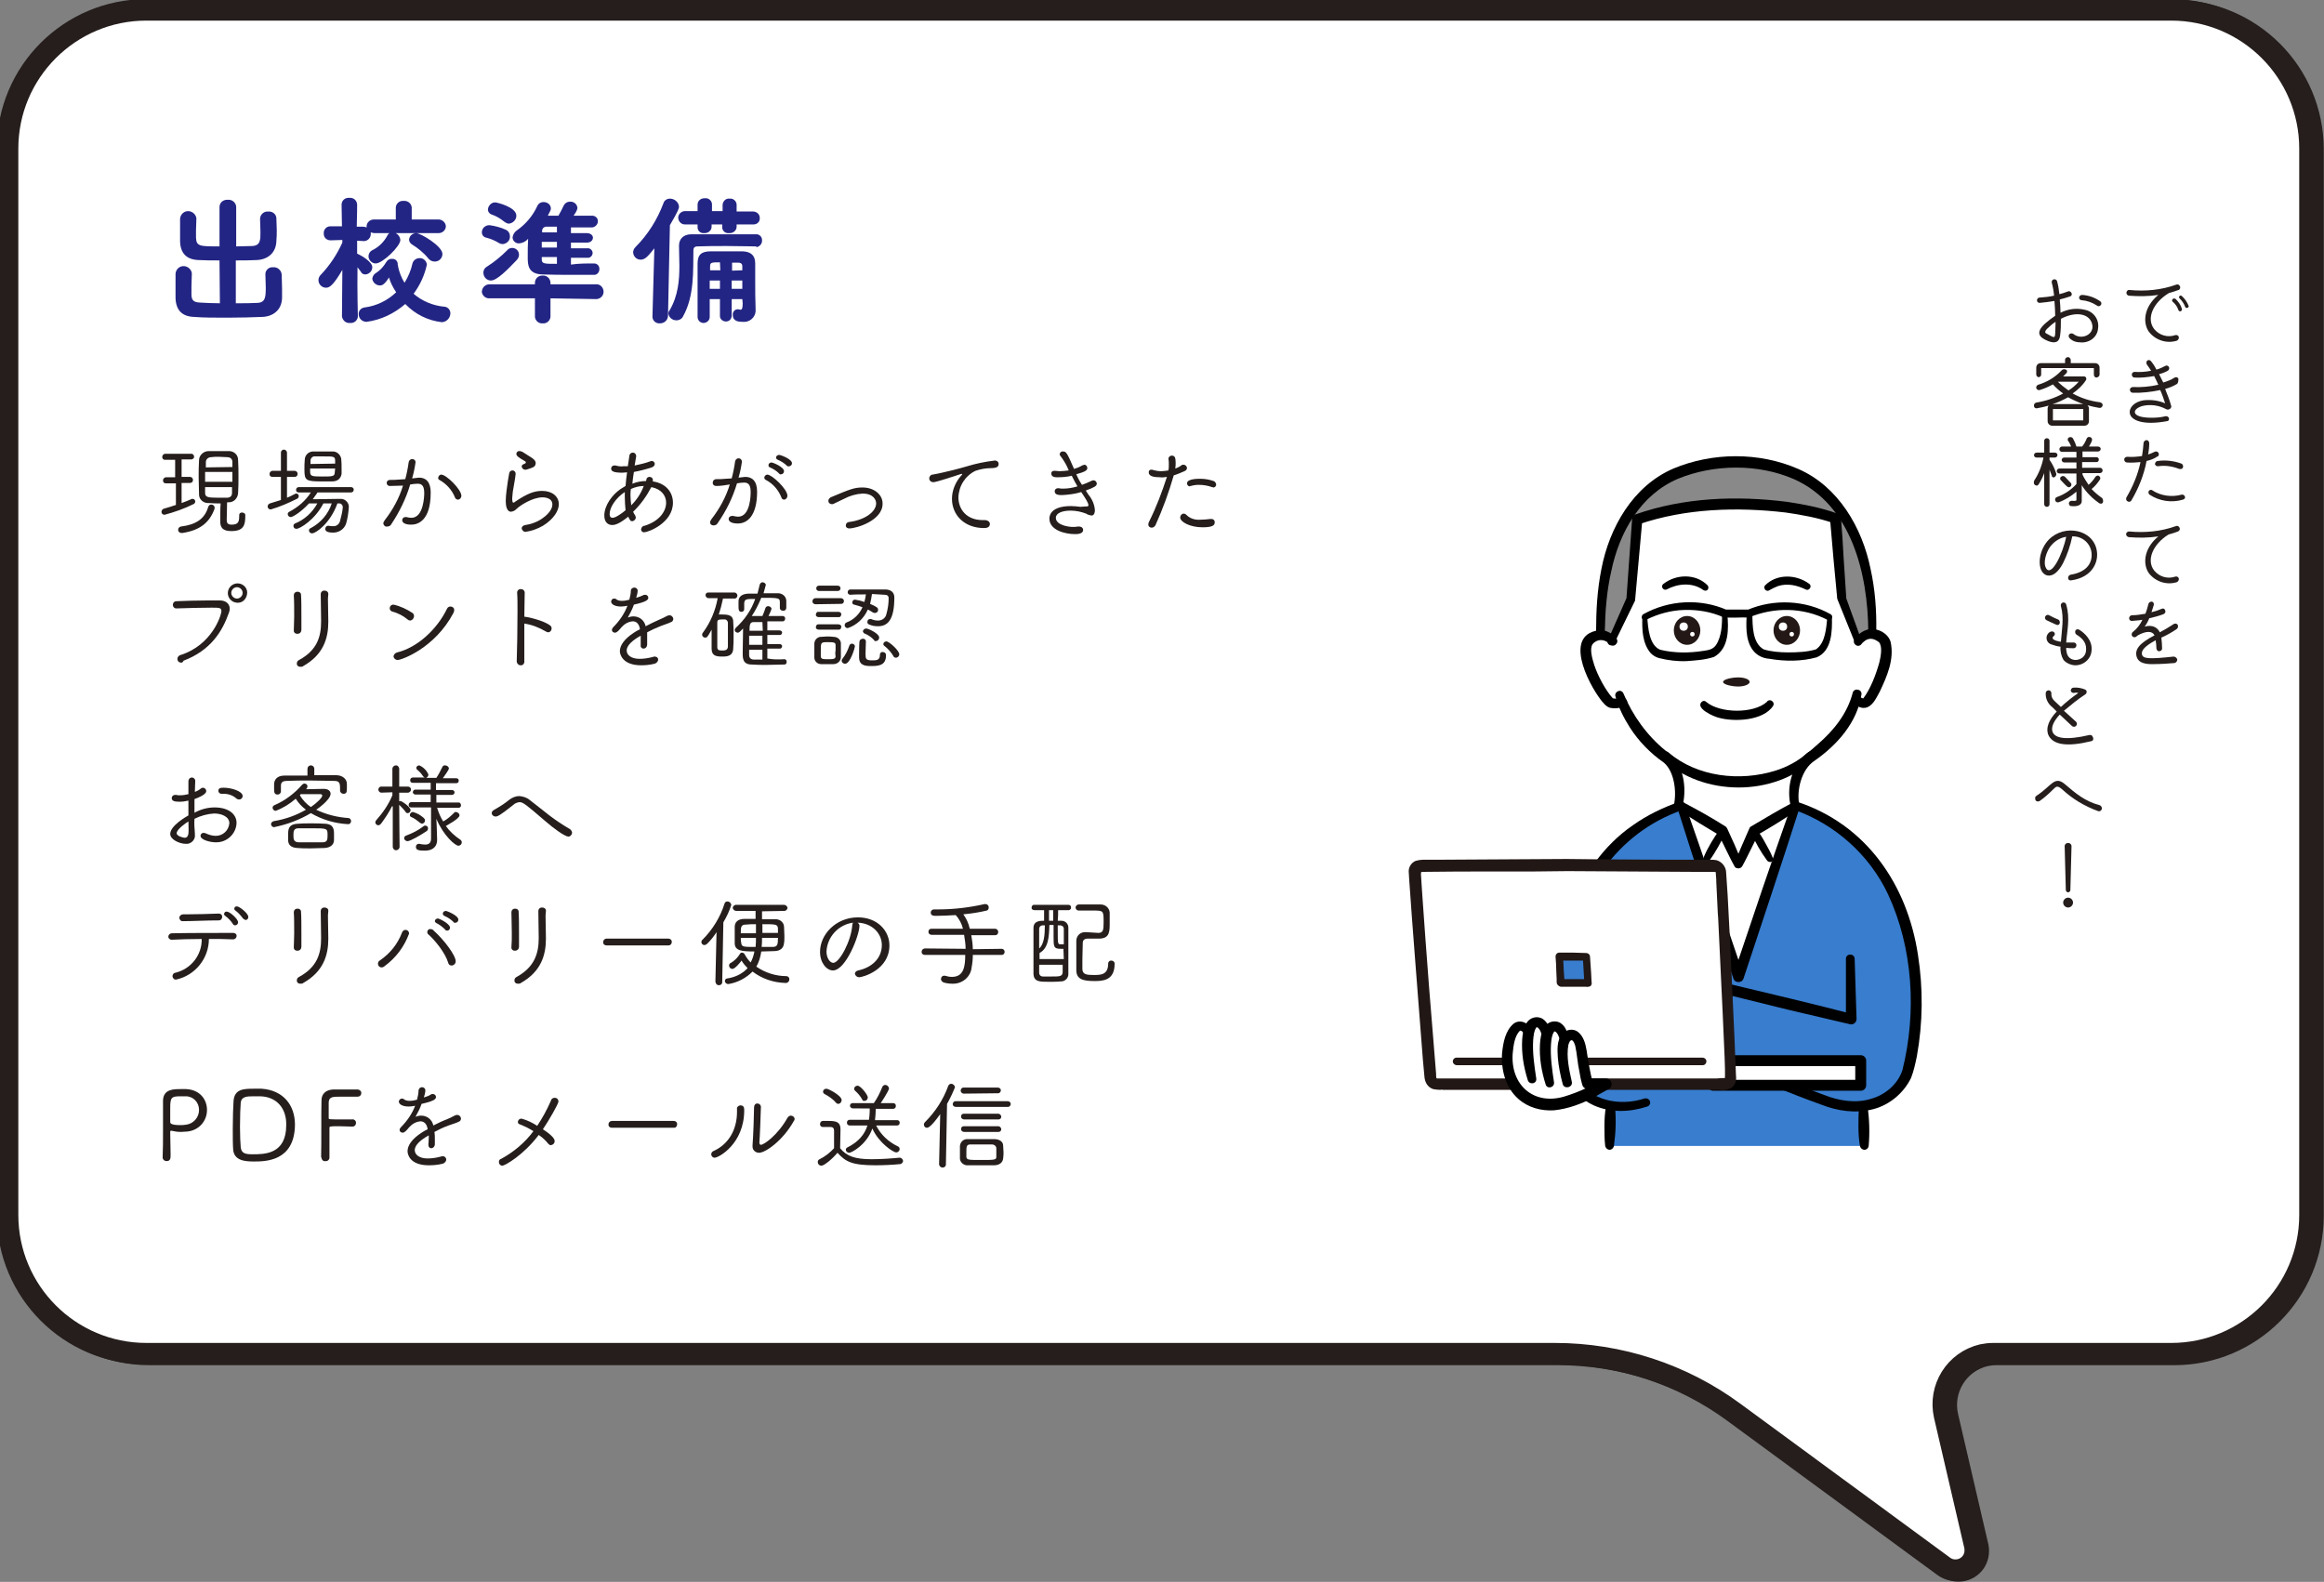 <?xml version="1.0" encoding="utf-8"?>
<!-- Generator: Adobe Illustrator 25.4.1, SVG Export Plug-In . SVG Version: 6.00 Build 0)  -->
<svg version="1.1" id="レイヤー_1" xmlns="http://www.w3.org/2000/svg" xmlns:xlink="http://www.w3.org/1999/xlink" x="0px"
	 y="0px" viewBox="0 0 613 417.3" style="enable-background:new 0 0 613 417.3;" xml:space="preserve">
<rect x="0" y="0" width="613" height="417.3" fill="#808080" stroke="none"/>
<style type="text/css">
	.st0{fill:#FFFFFF;stroke:#251E1C;stroke-width:5.67;stroke-miterlimit:10;}
	.st1{fill:#232584;}
	.st2{fill:#251E1C;}
	.st3{fill:#727171;}
	.st4{fill:#898989;}
	.st5{fill:#FFFFFF;}
	.st6{fill:#231815;}
	.st7{fill:#387DCE;}
	.st8{fill:none;stroke:#000000;stroke-width:2.88;stroke-linejoin:round;}
	.st9{fill:#FFFFFF;stroke:#251E1C;stroke-miterlimit:10;}
	.st10{fill:#211715;}
</style>
<g id="レイヤー_2_00000139985479164398847900000005341063462021263270_">
	<g id="吹き出し">
		<path class="st0" d="M573.5,2.8H39.4C19.2,2.8,2.8,19.2,2.8,39.4v281.3c0,20.2,16.4,36.6,36.6,36.6h371.5c17,0,33.6,5.4,47.3,15.5
			l55.3,40.6c2.3,1.7,5.6,1.2,7.3-1.1c0.9-1.2,1.2-2.8,0.9-4.3l-8-34.4c-1.6-7.2,2.8-14.3,10-16c1-0.2,1.9-0.3,2.9-0.3h46.9
			c20.2,0,36.6-16.4,36.6-36.6V39.4C610.1,19.2,593.7,2.8,573.5,2.8z"/>
		<path class="st0" d="M572.7,2.6H38.6C18.4,2.6,2,19,2,39.2v281.3c0,20.2,16.4,36.6,36.6,36.6h371.5c17,0,33.6,5.4,47.3,15.5
			l55.3,40.6c2.3,1.7,5.6,1.2,7.3-1.1c0.9-1.2,1.2-2.8,0.9-4.3l-8-34.4c-1.6-7.2,2.8-14.3,10-16c1-0.2,1.9-0.3,2.9-0.3h46.9
			c20.2,0,36.6-16.4,36.6-36.6V39.2C609.3,19,592.9,2.6,572.7,2.6z"/>
		<path class="st1" d="M57.9,68.7c-1.9,0-3.8,0-5.5-0.1c-3.1-0.1-4.8-1.7-4.9-4.9c0-1,0-2,0-3s0-2,0-3c0.1-1.2,1.1-2.1,2.3-2
			c1,0.1,1.9,0.9,2,1.9v0.1c0,1.1-0.1,2.1-0.1,3c0,0.7,0,1.3,0,2c0.1,2.3,1,2.3,6.2,2.3V54.6c0-1.1,0.9-1.9,2-1.9c0.1,0,0.1,0,0.2,0
			c1.1-0.1,2.1,0.7,2.2,1.8c0,0,0,0,0,0.1V65l4.2-0.1c2.2-0.1,2.2-1.6,2.2-3.7c0-1.1-0.1-2.2-0.1-3.4v-0.1c0-1,0.9-1.9,1.9-1.9
			c0.1,0,0.1,0,0.2,0c1.1-0.1,2.1,0.6,2.2,1.7c0,0.1,0,0.1,0,0.2c0,0.9,0.1,1.9,0.1,2.9s0,2-0.1,3c-0.1,3.3-2.5,4.9-5.2,5
			c-1.8,0.1-3.6,0.1-5.5,0.1V80c2.1,0,4.1,0,5.7-0.1c2.1-0.1,2.2-1.5,2.2-4.1c0-1.1-0.1-2.3-0.1-3.4v-0.1c0-1,0.9-1.9,2-1.8h0.1
			c1.1-0.1,2.1,0.8,2.2,1.9l0,0c0,1.2,0.1,2.5,0.1,3.8c0,0.8,0,1.7,0,2.4c-0.1,3.3-2.5,4.9-5.2,5c-2.5,0.1-5.9,0.2-9.2,0.2
			s-6.6,0-8.8-0.2c-3.1-0.1-4.8-1.7-4.9-5c0-1,0-2.1,0-3.2s0-2.2,0-3.2c0.1-1.2,1.1-2.1,2.3-2c1,0.1,1.9,0.9,2,1.9v0.1
			c0,1.1-0.1,2.2-0.1,3.3c0,0.8,0,1.5,0,2.1c0,1.4,0.4,2.1,2,2.2S56,80,58,80L57.9,68.7z"/>
		<path class="st1" d="M94.4,83.4c0,1-0.9,1.9-2,1.8h-0.1c-1,0.1-1.9-0.6-2.1-1.7v-0.1l0,0l0.1-12.2C88,75.1,87,75.9,86,75.9
			c-1.1,0-2-0.9-2-2c0-0.5,0.2-1,0.6-1.4c2.4-2.5,4.3-5.4,5.7-8.5v-0.7l-3,0.1h-0.1c-1,0-1.8-0.7-1.8-1.7v-0.1
			c-0.1-1,0.7-1.9,1.7-1.9h0.1h3L90.1,54l0,0c0-1.1,0.9-1.9,2-1.8h0.1c1-0.1,1.9,0.6,2,1.7V54c0,0.2,0,2.9-0.1,5.8h1.7
			c0.3,0,0.6,0.1,0.9,0.2c0-0.1,0-0.2,0-0.3c0-1,0.9-1.8,1.9-1.8h0.1h5.7v-3.1c0-1,0.9-1.9,2-1.8h0.1c1.1-0.1,2,0.7,2.1,1.7v0.1v3.1
			h6.9c1-0.1,2,0.7,2.1,1.7v0.1c0,1-0.9,1.8-1.9,1.8c-0.1,0-0.1,0-0.2,0H98.8c-0.3,0-0.7-0.1-1-0.2c0,0.1,0,0.3,0,0.4
			c0,1-0.7,1.8-1.7,1.9H96l0,0l-1.8-0.1v3.4l0.2,0.1c0.7,0.3,3.8,2,3.8,3.5c0,1-0.8,1.8-1.8,1.9c-0.5,0-1-0.2-1.2-0.7
			c-0.3-0.4-0.6-0.8-0.9-1.2C94.2,76.6,94.4,83.5,94.4,83.4L94.4,83.4z M96.7,84.9c-1.2,0-2.1-0.9-2.1-2.1c0-0.9,0.7-1.6,1.6-1.7
			c3.1-0.4,6-1.8,8.3-4c-0.8-1.2-1.5-2.5-1.9-3.9c-1.2,1.9-1.8,2.1-2.4,2.1c-1,0-1.9-0.8-2-1.8c0.1-0.6,0.4-1.2,1-1.5
			c1.1-0.7,2-1.7,2.7-2.9c0.3-0.5,0.9-0.9,1.5-0.8c0.7-0.1,1.4,0.4,1.5,1.2v0.1v0.2c0.1,0.2,0.1,0.3,0.1,0.5c0.3,1.5,0.9,3,1.7,4.3
			c1-1.6,1.7-3.3,2.1-5.1c0.2-0.8,1-1.4,1.8-1.4c1-0.1,1.9,0.7,2,1.7l0,0c-0.6,2.8-1.8,5.4-3.5,7.7c2.2,1.9,5,3.1,8,3.4
			c0.9,0,1.6,0.7,1.7,1.6v0.1c0,1.3-1,2.3-2.2,2.4c-3.7-0.4-7.1-2.1-9.7-4.8C104,82.7,100.5,84.4,96.7,84.9z M99.1,69.5
			c-1,0-1.9-0.9-1.9-1.9c0-0.7,0.4-1.3,1-1.6c1.7-0.8,3.1-2.2,4-3.9c0.2-0.5,0.7-0.8,1.3-0.8c1.1,0,2,0.9,2.1,2
			C105.6,65,100.9,69.5,99.1,69.5z M113,68.2c-1.2-1.5-2.7-2.7-4.3-3.7c-0.5-0.3-0.8-0.8-0.8-1.3c0.1-1,0.9-1.7,1.9-1.7
			c1.1,0,6.9,3.4,6.9,5.5c0,1.1-0.9,2-2,2C114,69,113.4,68.7,113,68.2z"/>
		<path class="st1" d="M131.6,64.1c-1-0.6-2.1-1.1-3.3-1.4c-0.7-0.1-1.2-0.7-1.2-1.4c0-1.1,0.9-1.9,2-1.9c1.5,0.2,3,0.6,4.3,1.2
			c0.7,0.3,1.1,1,1.1,1.7c0.1,1.1-0.8,2-1.9,2.1C132.3,64.4,131.9,64.3,131.6,64.1z M145.2,78.7v4.9c-0.1,1-1,1.8-2,1.7h-0.1
			c-1,0.1-1.9-0.7-2-1.7l0,0v-4.9h-11.9c-1,0.1-1.9-0.6-2.1-1.6V77c0-1.1,0.9-2,2-2c0,0,0,0,0.1,0h11.9v-0.4c0-1,0.8-1.9,1.9-1.9
			h0.1c1.1-0.1,2,0.7,2.1,1.8v0.1V75h12c1-0.1,1.9,0.7,2,1.8c0,0.1,0,0.2,0,0.2c0,1-0.8,1.8-1.8,1.9c-0.1,0-0.2,0-0.2,0L145.2,78.7z
			 M129.5,74c-1.1,0-2-0.9-2-2.1c0-0.7,0.4-1.3,1-1.6c1.9-1.2,3.7-2.7,5.3-4.3c0.3-0.4,0.8-0.6,1.3-0.6c1,0,1.8,0.8,1.8,1.8
			c0,0.6-0.3,1.1-0.7,1.5C134,71,131.1,74,129.5,74z M132.9,58.4c-1-0.8-2-1.4-3.2-1.8c-0.6-0.2-1-0.7-1-1.4c0.1-1,1-1.9,2-1.8
			c0.3,0,5.5,1.2,5.5,3.5c0,1.1-0.9,2-2,2.1C133.8,59,133.3,58.7,132.9,58.4z M156.7,69.5c0.8,0,1.4,0.6,1.4,1.4V71
			c0,0.8-0.6,1.5-1.3,1.5h-0.1c-1.7,0-3.4,0-5.2,0c-2.9,0-5.8,0-8.4-0.1c-3.8-0.1-3.9-2.5-3.9-4.5c0-1.7,0-3.4,0.1-4.9
			c-0.6,0.7-1.4,1.1-2.3,1.2c-1,0.1-1.8-0.7-1.8-1.6c0.1-0.7,0.5-1.4,1.1-1.8c2.3-1.6,4.2-3.8,5.4-6.4c0.3-0.7,0.9-1.1,1.7-1.1
			c1,0,1.9,0.7,1.9,1.7c0,0.4-0.1,0.5-0.8,1.9h2.8c0.5-0.9,1-1.8,1.4-2.7c0.3-0.6,0.9-1,1.6-1c1-0.1,1.9,0.6,2,1.6
			c0,0.2,0,0.7-1,2.1c1.6,0,3.3,0,4.9,0c0.8,0,1.5,0.6,1.5,1.4v0.1c0,0.8-0.7,1.5-1.5,1.6h-0.1c-1.9,0-3.8,0-5.5,0v1.5h4.2
			c1,0,1.6,0.6,1.6,1.2s-0.5,1.3-1.6,1.3h-4.2v1.5h4.2c0.7-0.1,1.3,0.3,1.5,1c0.1,0.7-0.3,1.3-1,1.5c-0.2,0-0.3,0-0.5,0h-4.2v1.8
			C152.5,69.5,154.6,69.5,156.7,69.5L156.7,69.5z M146.9,63.8h-4c0,0.5,0,1,0,1.5h4V63.8z M146.9,67.8h-4v0.6c0,1.2,0.6,1.2,4,1.2
			V67.8z M146.9,59.8c-1,0-1.9,0-2.8,0c-0.6,0-1,0.4-1.1,0.9c0,0,0,0,0,0.1v0.5h3.9L146.9,59.8L146.9,59.8z"/>
		<path class="st1" d="M172.6,65.5c-1.6,2-2.4,3-3.6,3c-1.1,0-1.9-0.8-2-1.9c0-0.5,0.2-1,0.6-1.4c3.3-3.3,5.8-7.3,7.4-11.6
			c0.2-0.7,0.9-1.2,1.7-1.2c1.2,0,2.3,0.9,2.4,2.1c0,0.4-0.1,1-2.4,4.9l-0.5,24c-0.1,1.1-1,1.9-2.1,1.9c-1,0.1-1.9-0.6-2-1.6
			c0-0.1,0-0.1,0-0.2v-0.1L172.6,65.5z M199.4,65c-2.2,0-4.9-0.1-7.6-0.1s-5.5,0-7.8,0.1c-0.9,0-1.1,0.5-1.1,1
			c-0.1,5.3,0.3,12-2.7,17.4c-0.3,0.7-1,1.1-1.8,1.1c-1.1,0-2-0.8-2.1-1.8c0-0.3,0.1-0.6,0.3-0.8c2.3-3.9,2.6-8,2.6-11.8
			c0-1.8-0.1-3.5-0.1-5.2v-0.1c0-1.7,1.1-3,3.3-3h11.8c1.9,0,3.7,0,5.1,0c0.9-0.1,1.7,0.6,1.7,1.5c0,0.1,0,0.1,0,0.2
			c0,0.9-0.7,1.6-1.5,1.7C199.6,65.1,199.5,65.1,199.4,65L199.4,65z M198.8,59.2h-4.5v0.6c0,1-0.9,1.7-1.8,1.7c-0.1,0-0.1,0-0.2,0
			c-0.9,0.1-1.7-0.5-1.8-1.4V60v-0.8h-1.2h-1.6v0.6c0,1-0.9,1.7-1.8,1.7c-0.1,0-0.1,0-0.2,0c-0.9,0.1-1.7-0.6-1.7-1.5c0,0,0,0,0-0.1
			v-0.7h-3.2l0,0c-1,0.1-1.8-0.7-1.9-1.6c-0.1-1,0.7-1.8,1.6-1.9c0.1,0,0.2,0,0.3,0l0,0h3.2V54c0-1,0.8-1.7,1.8-1.7
			c0.1,0,0.1,0,0.2,0c0.9-0.1,1.7,0.6,1.8,1.5v0.1v1.8h1.6h1.2V54c0.1-1,0.9-1.7,1.8-1.6c0,0,0,0,0.1,0c0.9-0.1,1.7,0.6,1.8,1.5V54
			v1.8h4.5l0,0c1,0.1,1.7,0.9,1.6,1.9C200.4,58.5,199.7,59.2,198.8,59.2L198.8,59.2z M195.8,78.9H193v4.5c-0.1,0.9-0.8,1.5-1.7,1.4
			c-0.8-0.1-1.4-0.7-1.4-1.4v-4.5h-2.7c0,1.6,0,3.2,0,4.7l0,0c0,0.9-0.7,1.5-1.5,1.6h-0.1c-0.9,0-1.6-0.7-1.6-1.6c0-2,0-4.1,0-6.1
			c0-2.8,0-5.6,0-8s1.1-3.2,3.5-3.2s3.6,0,5.3,0c0.9,0,1.8,0,3.1,0c2.2,0.1,3.3,1.1,3.3,3.2c0,1,0,2.8,0,4.5c0,2.9,0,4.5,0.1,7.3
			v0.2c0.2,1.7-1,3.2-2.7,3.4c-0.2,0-0.5,0-0.7,0c-1,0-2.6-0.1-2.6-1.8c-0.1-0.7,0.4-1.4,1.1-1.5c0,0,0,0,0.1,0s0.2,0,0.3,0
			c0.2,0,0.3,0.1,0.5,0.1c0.4,0,0.6-0.3,0.6-1.7L195.8,78.9z M189.9,69.2c-2.1,0-2.6,0-2.6,1v1.1h2.7L189.9,69.2z M189.9,74h-2.7
			v2.2h2.7V74z M195.8,74H193v2.2h2.8V74z M195.8,71.3c0-0.4,0-0.8,0-1.1c0-0.5-0.3-0.9-1-0.9h-1.7v2.1L195.8,71.3z"/>
		<path class="st2" d="M46.1,127.5h-2.4c-0.4,0-0.7-0.3-0.7-0.7v-0.1c0-0.4,0.3-0.7,0.7-0.8c0,0,0,0,0.1,0h2.4v-4.6h-2.7
			c-0.4,0-0.7-0.3-0.7-0.7v-0.1c0-0.4,0.3-0.7,0.7-0.8c0,0,0,0,0.1,0h6.9c0.4,0,0.7,0.4,0.7,0.8s-0.3,0.6-0.7,0.7h-2.6v4.6h2.2
			c0.4,0,0.8,0.3,0.8,0.8s-0.3,0.8-0.8,0.8h-2.2v5.3c0.9-0.3,1.8-0.7,2.5-1c0.1-0.1,0.3-0.1,0.4-0.1c0.4,0,0.7,0.3,0.7,0.7
			c0,0.3-0.2,0.6-0.5,0.7c-2.4,1.2-5,2.1-7.6,2.8c-0.4,0-0.8-0.3-0.8-0.7c0,0,0,0,0-0.1c0-0.4,0.3-0.7,0.6-0.8c1-0.3,2.1-0.6,3.2-1
			v-5.7H46.1z M48.1,140.6c-0.1,0-0.2,0-0.2,0c-0.5,0-0.9-0.3-0.9-0.8c0,0,0,0,0-0.1c0-0.4,0.3-0.7,0.7-0.8c4.1-0.5,6.3-2.1,7.2-5.1
			c0.1-0.4,0.4-0.7,0.8-0.7c0.5,0,0.9,0.3,0.9,0.8c0,0.1,0,0.2,0,0.3C55.3,137.8,52.8,139.9,48.1,140.6L48.1,140.6z M63.8,135.2
			c0.4,0,0.9,0.2,0.9,0.7v0.2c0,2.4-0.4,4-3.7,4c-2.3,0-2.9-1-2.9-2.5s0-3.9,0.1-4.8c-1,0-1.9,0-3.1-0.1c-1.3,0.1-2.5-0.8-2.6-2.1
			c0-0.1,0-0.2,0-0.3c0-1.4-0.1-2.9-0.1-4.4s0-3,0.1-4.5c0-1.3,1.2-2.4,2.5-2.4h0.1c0.9,0,1.7,0,2.5,0s1.6,0,2.6,0
			c1.4-0.1,2.6,0.9,2.6,2.3l0,0c0.1,1.4,0.1,2.9,0.1,4.4s0,3-0.1,4.4s-1.2,2.5-2.6,2.4l0,0h-0.3c0,1.6-0.1,3.3-0.1,4.6
			c0,0.8,0.2,1.3,1.3,1.3c1.8,0,2-0.8,2-2.4v-0.2C63.1,135.5,63.4,135.2,63.8,135.2L63.8,135.2L63.8,135.2z M61.3,124.5h-7.2
			c0,0.9,0,1.8,0,2.6h7.2V124.5z M61.3,123.2c0-0.5,0-0.9,0-1.3c0-0.8-0.5-1.3-1.4-1.3c-0.8,0-1.5-0.1-2.2-0.1s-1.4,0-2,0.1
			c-0.7,0-1.4,0.5-1.4,1.3c0,0,0,0,0,0.1c0,0.4,0,0.9,0,1.3L61.3,123.2L61.3,123.2z M54.1,128.5v1.5c0,1.1,0.6,1.3,3.3,1.3
			c0.7,0,1.5,0,2.4,0s1.4-0.4,1.4-1.3c0-0.5,0-1,0-1.5H54.1z"/>
		<path class="st2" d="M74.1,125.8h-2.3c-0.4,0-0.7-0.3-0.7-0.7V125c0-0.4,0.3-0.7,0.7-0.8l0,0h2.3v-4.8c0-0.5,0.4-0.8,0.8-0.8
			s0.8,0.4,0.8,0.8v4.8h2c0.4,0,0.8,0.3,0.8,0.8s-0.3,0.8-0.8,0.8h-2v5.5c0.8-0.3,1.5-0.7,2.1-1c0.3-0.2,0.7-0.1,0.9,0.2
			c0.1,0.1,0.1,0.3,0.1,0.4c0,0.3-0.2,0.6-0.5,0.7c-2.2,1.1-4.5,2.1-6.9,2.8c-0.4,0-0.8-0.3-0.8-0.8l0,0c0-0.4,0.3-0.7,0.6-0.8
			c1-0.3,2-0.6,2.9-0.9V125.8z M83.7,130c-0.4,0.6-0.8,1.1-1.2,1.7c2.1,0,5.2-0.1,7.2-0.1c1.1-0.1,2.1,0.7,2.3,1.8
			c0,0.2,0,0.4,0,0.5c-0.1,1.4-0.3,2.8-0.7,4.2c-0.5,1.5-1.9,2.4-3.4,2.4c-1.8,0-2.1-0.5-2.1-1c0-0.4,0.3-0.8,0.7-0.8l0,0
			c0.1,0,0.2,0,0.2,0c0.4,0.1,0.7,0.1,1.1,0.1c0.9,0.1,1.7-0.5,1.9-1.4c0.3-1.1,0.6-2.3,0.7-3.4c0.1-0.5-0.2-1.1-0.8-1.2
			c-0.1,0-0.2,0-0.3,0H89c-1.9,5.3-5.7,7.9-6.7,7.9c-0.4,0-0.8-0.3-0.8-0.8l0,0c0-0.3,0.2-0.5,0.5-0.6c2.6-1.4,4.6-3.7,5.5-6.5h-2.2
			c-2.2,4.3-6.2,6.7-7.1,6.7c-0.5,0-0.8-0.3-0.8-0.8c0-0.3,0.2-0.5,0.4-0.6c2.5-1,4.6-2.9,5.9-5.3c-0.8,0-1.5,0-2.2,0
			c-2.1,2.3-4.3,3.6-4.8,3.6c-0.4,0-0.8-0.3-0.8-0.8c0-0.3,0.2-0.5,0.4-0.6c2.3-1.2,4.3-2.9,5.7-5.1h-3.2c-0.4,0-0.7-0.2-0.7-0.6
			c0,0,0,0,0-0.1c0-0.4,0.3-0.7,0.7-0.7c0,0,0,0,0.1,0h13.7c0.4,0,0.7,0.3,0.7,0.6c0,0,0,0,0,0.1c0,0.4-0.3,0.7-0.7,0.7
			c0,0,0,0-0.1,0h-8.8V130z M87.6,127c-0.8,0-1.7,0-2.5,0c-4.4,0-4.8-0.2-4.8-3.1c0-0.9,0-2,0.1-2.8c0.1-1.2,1.2-2.1,2.4-2l0,0
			c0.8,0,1.6,0,2.4,0s1.7,0,2.4,0c1.2-0.1,2.2,0.8,2.4,1.9c0.1,0.8,0.1,1.8,0.1,2.7c0,0.5,0,0.9,0,1.3C89.9,126.2,89.1,127,87.6,127
			z M88.4,122.3c0-0.3,0-0.6,0-0.8c0-1.1-0.5-1.1-2.8-1.1c-0.9,0-1.8,0-2.5,0c-0.6-0.1-1.1,0.4-1.2,1c0,0.1,0,0.1,0,0.2
			c0,0.2,0,0.5,0,0.8L88.4,122.3z M88.4,123.6h-6.6v0.7c0,1.3,0.3,1.4,3.1,1.4s3.4,0,3.4-1.1L88.4,123.6L88.4,123.6z"/>
		<path class="st2" d="M102.8,128.2c-0.5,0-0.8-0.4-0.8-0.8c0-0.5,0.4-0.8,0.8-0.8c0.8,0,1.6,0,2.6-0.1l1.5-0.1
			c0.4-1.5,0.7-3,0.9-4.5c0.1-0.5,0.5-0.8,0.9-0.8c0.5,0,0.9,0.3,0.9,0.8v0.1c-0.2,1.4-0.5,2.9-0.9,4.2c1.2-0.1,1.6-0.2,1.8-0.2
			c3,0,3.1,2.9,3.1,4c0,7.6-3.6,8.4-5.1,8.4c-0.4,0-2.4,0-2.4-1.2c0-0.5,0.4-0.8,0.8-0.8l0,0c0.1,0,0.2,0,0.3,0
			c0.4,0.1,0.9,0.2,1.3,0.2c3.3,0,3.4-5.9,3.4-6.5c0-1.6-0.4-2.5-1.7-2.5c-0.7,0-1.3,0.1-2,0.2c-1.1,3.7-2.8,7.2-5,10.5
			c-0.2,0.4-0.6,0.6-1.1,0.6c-0.5,0.1-0.9-0.3-1-0.8l0,0c0-0.3,0.2-0.6,0.4-0.9c2.1-2.7,3.8-5.8,4.8-9.1
			C105.2,128.1,104,128.2,102.8,128.2z M120,131.2c-0.8-2-2.3-3.6-4.1-4.6c-0.2-0.1-0.4-0.3-0.3-0.6c0-0.4,0.4-0.8,0.8-0.8
			c1.3,0,5.3,3.9,5.3,5.6c0,0.5-0.4,1-0.9,1C120.5,131.8,120.1,131.6,120,131.2L120,131.2z"/>
		<path class="st2" d="M143,129.5c2.7,0,4.4,1.5,4.4,3.5c0,1.7-1.3,3.9-4.2,5.7c-1.4,0.8-3,1.4-4.6,1.6c-0.5,0-0.9-0.4-1-0.9
			c0-0.4,0.3-0.8,1-0.9c1.3-0.2,2.5-0.6,3.6-1.2c2.4-1.4,3.5-3,3.5-4.2c0-1.9-2.3-1.9-2.6-1.9c-2.6,0-5.9,2.1-6.9,3.1
			c-0.4,0.4-0.8,0.6-1.4,0.7c-1.1,0-1.4-1.5-1.4-2.8c0-0.9,0.1-1.8,0.2-2.7c0.2-1.7,0.5-3.5,0.7-4.6c0.1-0.5,0.4-0.8,0.9-0.8
			c0.4,0,0.7,0.3,0.8,0.7v0.1v0.2c-0.1,1.1-0.4,2.6-0.6,3.8c-0.2,0.9-0.2,1.7-0.3,2.6c0,0.2,0,1.1,0.3,1.1c0.2,0,0.3-0.1,0.4-0.2
			C139.2,130.1,141,129.5,143,129.5z M138.8,123.9c-0.1,0-0.2,0-0.3,0c-0.5,0-0.8-0.4-0.9-0.8c0-0.2,0.1-0.5,0.4-0.6
			c0.5-0.2,0.7-0.3,0.7-0.5s-0.1-0.3-0.5-0.5c-1.6-0.9-2-1.3-2-1.8c0-0.4,0.4-0.8,0.9-0.7c0.2,0,0.5,0.1,0.7,0.2
			c0.5,0.3,1.3,0.8,1.9,1.2c1.2,0.7,1.6,1.2,1.6,1.8C141.2,123.2,140.7,123.3,138.8,123.9L138.8,123.9z"/>
		<path class="st2" d="M167,135c0.1,0.3,0.3,0.6,0.5,0.9c0.1,0.2,0.2,0.4,0.2,0.6c0,0.5-0.4,0.9-0.9,1c-0.5,0-0.6-0.2-1.1-1.2
			c-2.2,1.8-3.4,2.2-4.2,2.2c-1.1,0-2.1-0.7-2.1-2.5c0-2.7,2.1-5.5,4.3-7c0.4-0.3,0.9-0.5,1.3-0.8c0.1-1.1,0.2-2.3,0.4-3.6
			c-0.4,0-0.8,0.1-1.2,0.1c-2.4,0-3-0.4-3-1.1c0-0.4,0.3-0.8,0.8-0.8l0,0c0.1,0,0.3,0,0.4,0c0.7,0.2,1.3,0.3,2,0.2
			c0.4,0,0.8,0,1.2,0l0.4-2.7c0-0.5,0.4-0.9,0.9-0.9s0.8,0.3,0.9,0.8l0,0c0,0.1,0,0.1,0,0.2l-0.4,2.4c1.4-0.3,2.8-0.6,4.1-1.1
			c0.1,0,0.2-0.1,0.4-0.1c0.4,0,0.8,0.3,0.8,0.8c0,0.3-0.2,0.7-0.8,0.9c-1.5,0.5-3.1,0.9-4.7,1.2c-0.2,1.1-0.3,2.1-0.4,3.1
			c1.2-0.5,2.4-0.7,3.6-0.7l0.1-0.4c0-0.4,0.4-0.7,0.8-0.7c0.5,0,0.9,0.3,0.9,0.8v0.2c0,0.1,0,0.1,0,0.2c3.5,0.5,5.3,2.9,5.3,5.6
			c0,5.4-6.6,7.8-7.5,7.8c-0.5,0.1-0.9-0.3-0.9-0.7c0,0,0,0,0-0.1c0.1-0.5,0.4-0.9,0.9-0.9c3.9-1.2,5.7-3.8,5.7-6.1
			c0-1.9-1.3-3.6-3.9-4.1C170.6,130.8,169,133.1,167,135z M164.8,131.1c0-0.4,0-0.8,0-1.3c-2.3,1.5-4,4-4,5.8c0,0.7,0.3,1,0.8,1
			c0.8,0,2.6-1.3,3.4-2C164.9,133.5,164.8,132.3,164.8,131.1L164.8,131.1z M166.4,129c-0.1,0.6-0.1,1.2-0.1,1.7
			c0,0.9,0.1,1.7,0.2,2.6c1.5-1.5,2.6-3.2,3.3-5.1C168.7,128.2,167.5,128.5,166.4,129L166.4,129z"/>
		<path class="st2" d="M188.9,128.2c-0.5,0-0.9-0.3-0.9-0.8c0,0,0,0,0-0.1c0-0.5,0.4-0.9,0.9-0.9c0.8,0,1.6,0,2.5-0.1l1.6-0.1
			c0.4-1.5,0.7-3,0.9-4.5c0.1-0.5,0.5-0.8,0.9-0.8c0.5,0,0.8,0.3,0.9,0.8c0,0,0,0,0,0.1c-0.2,1.4-0.5,2.9-0.9,4.2
			c1.2-0.1,1.5-0.2,1.8-0.2c1.7,0,3.1,1,3.1,3.9c0,6.4-2.6,8.4-5.1,8.4c-0.6,0-2.4-0.1-2.4-1.2c0-0.5,0.4-0.8,0.9-0.8
			c0.1,0,0.2,0,0.3,0c0.4,0.1,0.9,0.2,1.3,0.2c3.3,0,3.3-5.9,3.3-6.5c0-1.6-0.4-2.5-1.7-2.5c-0.6,0-1.3,0.1-1.9,0.2
			c-1.1,3.7-2.8,7.2-5.1,10.5c-0.2,0.4-0.6,0.6-1.1,0.6s-0.9-0.3-0.9-0.8l0,0c0-0.3,0.2-0.6,0.4-0.9c2.1-2.7,3.8-5.8,4.8-9.1
			C191.3,128,190.1,128.2,188.9,128.2z M206.1,131.2c-0.8-2-2.2-3.6-4.1-4.6c-0.2-0.1-0.4-0.3-0.4-0.6c0-0.4,0.4-0.8,0.8-0.8
			c1.2,0,5.3,3.8,5.3,5.6c0,0.5-0.4,1-0.9,1C206.5,131.8,206.2,131.6,206.1,131.2L206.1,131.2z M205.5,124.9
			c-0.7-0.7-1.5-1.2-2.4-1.6c-0.3-0.1-0.4-0.3-0.4-0.6c0-0.4,0.4-0.7,0.8-0.7l0,0c0.4,0,3.3,1.2,3.3,2.3c0,0.4-0.3,0.8-0.7,0.8
			C205.8,125.2,205.6,125.1,205.5,124.9L205.5,124.9z M207.6,122.9c-0.7-0.7-1.5-1.2-2.4-1.6c-0.3-0.1-0.5-0.3-0.5-0.6
			c0-0.4,0.4-0.7,0.8-0.7l0,0c0.4,0,3.4,1.1,3.4,2.2c0,0.4-0.3,0.8-0.8,0.8C207.9,123.1,207.7,123,207.6,122.9L207.6,122.9z"/>
		<path class="st2" d="M224,139.4c-0.5,0-0.9-0.3-0.9-0.7v-0.1c0-0.5,0.4-0.9,0.9-0.9c4.5-0.6,7.1-2.9,7.1-4.9c0-1-0.8-2.6-3.6-2.6
			c-1.7,0.1-3.4,0.6-4.9,1.4c-0.9,0.4-1.8,0.9-2.7,1.3c-0.2,0.1-0.3,0.1-0.5,0.1c-0.5,0-0.9-0.4-0.9-0.8c0,0,0,0,0-0.1
			c0-0.4,0.3-0.7,0.6-0.9c5-2.1,6.2-2.6,8.4-2.6c3.1,0,5.3,1.9,5.3,4.2C232.9,137.3,225.9,139.4,224,139.4z"/>
		<path class="st2" d="M259.6,139.3c-5.4,0-8.5-3.6-8.5-7.7c0-2.2,0.9-4.4,2.4-6.1c0.2-0.2,0.3-0.3,0.3-0.4c0,0,0-0.1-0.1-0.1l0,0
			c-0.1,0-0.3,0.1-0.4,0.1c-6.1,2-6.8,2.1-7.1,2.1c-0.6,0-1.1-0.4-1.1-1l0,0c0-0.5,0.4-1,0.9-1c0.6-0.1,2.1-0.4,2.9-0.6
			c1.3-0.3,3.5-0.8,6.2-1.6c2.3-0.7,4.7-1.2,7.2-1.5c0.5-0.1,1.1,0.3,1.1,0.8c0,0.1,0,0.1,0,0.2c0,0.9-1.2,1-2.2,1
			c-1.3,0-2.7,0.3-3.9,0.7c-2.7,1.3-4.4,4-4.5,7c0,3.1,2.1,6,6.4,6h0.5c0.9,0,1.4,0.5,1.4,1C261.1,139.1,260.3,139.3,259.6,139.3z"
			/>
		<path class="st2" d="M286.2,133.6c0.1,0,0.3,0,0.4,0c0.3,0,0.5-0.1,0.5-0.3c0-0.6-0.7-1.7-1.9-3.5c-1.6,0.5-3.3,0.7-5,0.8
			c-0.8,0-2,0-2-1c0-0.5,0.4-0.8,0.8-0.8h0.1c0.1,0,0.2,0,0.2,0c0.4,0.1,0.7,0.1,1.1,0.1c1.3,0,2.5-0.2,3.8-0.6
			c-0.5-0.8-1-1.8-1.5-2.8c-1.2,0.3-2.5,0.4-3.8,0.4c-0.5,0-1.6,0-1.6-1c0-0.4,0.2-0.7,0.8-0.7h0.2c0.4,0,0.8,0.1,1.1,0.1
			c0.8,0,1.7-0.1,2.5-0.2c-0.5-1.3-1.2-2.5-2.1-3.7c-0.2-0.2-0.3-0.4-0.3-0.6c0.1-0.5,0.5-0.8,0.9-0.7c0.8,0,1,0.2,2.9,4.6
			c0.7-0.2,1.5-0.5,2.1-0.9c0.2-0.1,0.4-0.1,0.6-0.2c0.5,0,0.8,0.4,0.8,0.9l0,0c0,0.6-0.7,1-2.9,1.6c0.4,1,0.9,1.9,1.5,2.8
			c0.8-0.3,1.6-0.6,2.4-1c0.2-0.1,0.4-0.2,0.6-0.2c0.5,0,0.9,0.4,0.9,0.9l0,0c0,0.6-0.7,1-2.9,1.8c0.2,0.4,0.5,0.7,0.7,1.1
			c1,1.2,1.6,2.6,1.7,4.1c0,0.4-0.1,1.4-0.9,1.4c-0.5-0.1-1-0.2-1.4-0.5c-1.3-0.5-2.7-0.8-4.1-0.8c-2.3,0-3.9,0.7-3.9,1.9
			c0,1.9,3.3,2.4,4.4,2.4c0.5,0,0.9,0,1.4-0.1c0.1,0,0.2,0,0.3,0c0.7,0,1.1,0.4,1.1,0.9c0,1-1.4,1.1-2.1,1.1c-2.8,0-6.8-1.1-6.8-4.1
			c0-0.9,0.5-3.3,5.7-3.3c0.8,0,1.7,0.1,2.5,0.2L286.2,133.6z"/>
		<path class="st2" d="M306,125.9c-1.5,0-3-0.2-3-1.3c0-0.4,0.2-0.7,0.6-0.7h0.1c0.2,0,0.3,0,0.5,0.1c0.7,0.2,1.4,0.3,2.1,0.3
			c0.6,0,1.3-0.1,1.9-0.2c0.1-0.5,0.1-1,0.1-1.6c0-0.5,0-1-0.1-1.5l0,0c0-0.4,0.4-0.8,0.8-0.8c0,0,0,0,0.1,0c0.7,0,1,0.4,1,1.8
			c0,0.5,0,1-0.1,1.6c0.6-0.2,1.2-0.5,1.7-0.9c0.1-0.1,0.3-0.1,0.5-0.1c0.5,0,0.8,0.4,0.9,0.8c0,0.4-0.3,0.8-0.7,0.9
			c-0.9,0.4-1.8,0.8-2.8,1.1c-1.3,4.5-2.9,8.9-4.8,13.1c-0.2,0.4-0.6,0.7-1,0.7c-0.5,0-0.9-0.3-0.9-0.8v-0.1c0-0.3,0.1-0.5,0.2-0.7
			c1.9-3.8,3.4-7.8,4.7-11.8C307.1,125.9,306.6,126,306,125.9z M317.2,139.1c-3.3,0-5.9-1.4-5.9-2.6c0-0.5,0.4-1,0.9-1l0,0
			c0.3,0,0.5,0.1,0.7,0.3c1,1,2.3,1.4,3.7,1.3c0.9,0,1.8-0.1,2.7-0.2h0.2c0.5,0,0.9,0.3,0.9,0.8v0.1
			C320.4,138.5,320,139.1,317.2,139.1L317.2,139.1z M319.7,128.5c-1.1-0.4-2.3-0.6-3.5-0.6c-0.7,0-1.4,0.1-2.1,0.3
			c-0.1,0-0.2,0-0.3,0.1c-0.4,0-0.7-0.4-0.7-0.8c0-1.2,2.8-1.2,3.5-1.2c1.2,0,2.4,0.2,3.5,0.6c0.4,0.1,0.6,0.5,0.7,0.9
			c0,0.4-0.3,0.8-0.8,0.8l0,0C319.9,128.5,319.8,128.5,319.7,128.5L319.7,128.5z"/>
		<path class="st2" d="M47.8,174.8c-0.6,0-1-0.4-1-1c0-0.5,0.4-0.9,0.8-1c8.3-2.6,10.8-10.5,10.8-11.6c0-0.9-0.6-0.9-2.6-0.9
			c-2.6,0-6.2,0.1-9.3,0.2l0,0c-0.5,0-0.9-0.4-0.9-0.9c0,0,0,0,0-0.1c0-0.5,0.4-0.9,0.9-0.9l0,0c2.4-0.1,5.5-0.2,8.2-0.2
			c1.2,0,2.3,0,3.3,0c1.6,0,2.6,0.9,2.6,2.2c0,0.3-0.1,0.7-0.2,1c-1.8,5.1-4.9,10-12,12.7C48.3,174.7,48,174.8,47.8,174.8z
			 M62.5,159c-1.4-0.1-2.5-1.3-2.4-2.7c0.1-1.3,1.1-2.3,2.4-2.4c1.4-0.1,2.7,1,2.7,2.4s-1,2.7-2.4,2.7C62.7,159,62.6,159,62.5,159z
			 M62.5,154.9c-0.8,0-1.5,0.7-1.5,1.5s0.7,1.5,1.5,1.5s1.5-0.7,1.5-1.5C64,155.6,63.3,154.9,62.5,154.9z"/>
		<path class="st2" d="M78.4,167.2c-0.5,0-0.9-0.3-0.9-0.8c0,0,0,0,0-0.1v-0.1c0-1,0.1-2.2,0.1-3.6c0-2,0-4.1-0.1-5.5V157
			c0-0.5,0.4-0.9,0.9-0.9h0.1c0.5,0,0.9,0.3,0.9,0.8l0,0c0.1,1.4,0.1,3.6,0.1,5.7c0,1.3,0,2.5,0,3.4
			C79.5,166.8,79.1,167.2,78.4,167.2C78.5,167.2,78.5,167.2,78.4,167.2z M86.5,157.9c0,2,0.1,4.3,0.1,6.1c0,4.4-1.3,8.7-6.6,11.7
			c-0.2,0.2-0.5,0.2-0.8,0.2c-0.5,0-0.9-0.3-0.9-0.8c0,0,0,0,0-0.1c0-0.4,0.2-0.7,0.6-0.9c4.8-2.6,5.8-6.2,5.8-10.2
			c0-2-0.1-5.2-0.1-7.2c0-0.5,0.4-0.9,0.9-0.9h0.1c0.5,0,1,0.3,1,0.9l0,0L86.5,157.9z"/>
		<path class="st2" d="M107.5,163.4c-1.2-1-2.6-1.7-4.1-2.1c-0.3-0.1-0.6-0.4-0.6-0.8c0-0.6,0.4-1,1-1c1.8,0.4,3.5,1.2,5,2.2
			c0.3,0.2,0.4,0.5,0.4,0.8c0,0.6-0.4,1.1-1,1.2C108,163.7,107.7,163.6,107.5,163.4z M104.9,174.1c-0.6,0-1-0.4-1.1-0.9
			c0,0,0,0,0-0.1c0.1-0.5,0.5-0.9,1-1c5.3-1.3,10.5-6.1,13.1-11.5c0.2-0.4,0.5-0.6,0.9-0.6c0.5,0,1,0.3,1,0.9c0,0,0,0,0,0.1
			c0,0.2-0.1,0.5-0.2,0.7C114.7,171,105.9,174.1,104.9,174.1z"/>
		<path class="st2" d="M138.3,164.5c0,1.6,0,3.1,0,4.6c0,2.1,0,4,0,5.3c0.1,0.5-0.3,1.1-0.8,1.1c-0.1,0-0.1,0-0.2,0
			c-0.5,0-0.9-0.4-1-0.9v-0.1v-0.1c0.1-2.9,0.2-8.7,0.2-13.2c0-2,0-3.7-0.1-4.9l0,0c0-0.5,0.4-0.9,0.9-0.9c0,0,0,0,0.1,0
			c0.5,0,0.9,0.3,1,0.8v0.1l0,0l-0.1,6.4c0.1,0,0.2,0,0.2,0c0.5,0,5,1,6.6,2.3c0.3,0.2,0.4,0.5,0.4,0.8c0,0.5-0.4,1-0.9,1
			c-0.2,0-0.4-0.1-0.6-0.2C142.3,165.6,140.4,164.8,138.3,164.5L138.3,164.5z"/>
		<path class="st2" d="M170.7,168.8c0,0.4,0,0.8,0,1.2c0,0.6-0.4,1.1-1,1.1c-0.4,0-0.8-0.4-0.7-0.8v-0.1v-0.1c0-0.5,0-1.2,0-1.8
			v-0.6c-2,1.1-3.7,2.5-3.7,3.9c0,1.2,1.2,2.2,3.4,2.2c1.2,0,2.4-0.2,3.5-0.5c0.2-0.1,0.4-0.1,0.5-0.1c0.5,0,0.9,0.3,0.9,0.8l0,0
			c0,0.4-0.3,0.9-1,1.1c-1.2,0.3-2.3,0.4-3.5,0.4c-4.9,0-5.6-2.9-5.6-3.7c0-1.5,1.1-3.2,3.7-4.9c0.4-0.3,1-0.6,1.6-0.9
			c-0.2-1.5-1-2.1-1.9-2.1c-1.2,0.1-2.2,0.7-3,1.6c-0.5,0.6-1.1,1.4-1.7,1.4c-0.4,0-0.8-0.3-0.8-0.7l0,0c0-0.3,0.2-0.6,0.4-0.8
			c1.6-1.6,2.9-3.5,3.7-5.6c-0.6,0.1-1.1,0.2-1.7,0.2c-1.6,0-2.6-0.6-2.6-1.3c0-0.4,0.3-0.8,0.8-0.8l0,0c0.3,0,0.5,0.1,0.7,0.3
			c0.4,0.2,0.8,0.3,1.3,0.3c0.7,0,1.3-0.1,2-0.3c0.2-0.8,0.4-1.6,0.4-2.4c0-0.5,0.5-0.8,0.9-0.8c0.5,0,0.8,0.3,0.9,0.7l0,0
			c0,0.7-0.2,1.4-0.4,2c0.7-0.2,1.3-0.4,1.9-0.7c0.1-0.1,0.3-0.1,0.5-0.1c0.4,0,0.8,0.3,0.8,0.8l0,0c0,0.6-0.7,1.1-3.8,1.8
			c-0.4,1.2-1,2.3-1.6,3.4c0.5-0.2,1-0.3,1.5-0.3c1.6,0,2.9,1.1,3.2,2.6c1.1-0.6,2.4-1.2,3.5-1.7c0.7-0.3,1.4-0.6,2.1-1
			c0.2-0.1,0.5-0.2,0.7-0.2c0.5,0,0.9,0.4,1,0.9c0,0.4-0.2,0.8-0.6,0.9c-0.8,0.4-1.3,0.5-2.6,1s-2.6,1.1-3.7,1.7
			C170.7,167.4,170.7,168.1,170.7,168.8z"/>
		<path class="st2" d="M189.6,162.1c0.3,0,0.6,0,0.8,0c1.5,0,3,0.1,3,1.9c0.1,1.1,0.1,2.4,0.1,3.6s0,2.4-0.1,3.5
			c-0.1,2-1.6,2.1-2.9,2.1c-1.6,0-2.8-0.2-2.8-2.1v-1.3c0-1.2,0-2.5,0-3.7c-1.1,2-1.2,2.1-1.7,2.1c-0.4,0-0.8-0.3-0.8-0.8
			c0-0.2,0.1-0.4,0.2-0.5c2-2.7,3.3-5.8,3.9-9.1h-2.4c-0.4,0-0.7-0.3-0.8-0.7c0,0,0,0,0-0.1c0-0.4,0.3-0.7,0.7-0.7c0,0,0,0,0.1,0
			h6.8c0.4,0,0.7,0.3,0.8,0.7c0,0,0,0,0,0.1c0,0.4-0.3,0.8-0.7,0.8c0,0,0,0-0.1,0h-3c-0.3,1.5-0.7,3-1.2,4.5L189.6,162.1z
			 M189.2,164.3c0,0.9,0,2,0,3.2s0,2.3,0,3.2s0.6,0.9,1.4,0.9c1.1,0,1.3-0.4,1.4-0.9c0-0.8,0-1.7,0-2.7c0-1.3,0-2.7,0-3.7
			c0-0.4-0.3-0.8-0.7-0.9h-0.1C189.5,163.4,189.2,163.4,189.2,164.3L189.2,164.3z M206.9,173.9c0.4,0,0.6,0.3,0.6,0.7l0,0
			c0,0.4-0.2,0.7-0.6,0.7l0,0c-1.6,0-3.2,0.1-4.8,0.1c-1.3,0-2.5,0-3.8-0.1c-2.4,0-2.4-1.7-2.4-3c0-1.9,0.1-4.7,0.1-6.5
			c-0.7,0.7-1,1.1-1.4,1.1s-0.8-0.3-0.8-0.7c0-0.2,0.1-0.4,0.3-0.6c2.3-2.1,4.1-4.7,5.1-7.6c-2.3,0-2.8,0-2.9,1.1v1.6
			c0,0.4-0.3,0.7-0.7,0.7l0,0c-0.8,0-0.8-0.6-0.8-1.7c0-0.4,0-0.7,0-1.1c0-1.1,0.8-1.9,2.5-2c0.8,0,1.7,0,2.5,0
			c0.2-0.8,0.4-1.6,0.6-2.4c0.1-0.3,0.4-0.6,0.7-0.6c0.4,0,0.9,0.3,0.9,0.7c-0.2,0.8-0.4,1.5-0.6,2.2c1.2,0,2.4,0,3.6,0
			c1.2-0.1,2.3,0.7,2.4,1.9v0.1c0,0.3,0,0.7,0,1s0,0.6,0,0.9c0,0.4-0.4,0.8-0.9,0.7c-0.4,0-0.7-0.2-0.8-0.6c0,0,0,0,0-0.1v-1.5
			c0-1.2-0.3-1.2-4.9-1.2c-0.7,1.7-1.5,3.3-2.5,4.8c0.9,0,1.8,0,2.8,0c0.3-0.7,0.6-1.4,0.8-2.1c0.1-0.3,0.4-0.5,0.7-0.5
			c0.4,0,0.9,0.3,0.9,0.7c-0.2,0.7-0.5,1.3-0.8,1.9c1.2,0,2.5,0,3.8,0c0.3,0,0.6,0.3,0.6,0.6c0,0,0,0,0,0.1c0,0.3-0.2,0.7-0.6,0.7
			c0,0,0,0-0.1,0c-1.4,0-2.7,0-4,0v2.4h3.2c0.3,0,0.7,0.2,0.7,0.5s-0.2,0.7-0.5,0.7c-0.1,0-0.1,0-0.2,0h-3.2v2.4h3.2
			c0.3,0,0.7,0.2,0.7,0.5s-0.2,0.7-0.5,0.7c-0.1,0-0.1,0-0.2,0h-3.2v2.6C203.9,174,205.3,174,206.9,173.9L206.9,173.9z M201.1,167.7
			h-3.5c0,0.8,0,1.6,0,2.4h3.5V167.7z M201.1,171.4h-3.5c0,0.5,0,1,0,1.4c0,0.7,0.4,1.2,1.3,1.2c0.7,0,1.4,0,2.2,0V171.4z
			 M201.1,164.1c-0.8,0-1.6,0-2.3,0c-1,0-1.1,0.7-1.1,2.3h3.5L201.1,164.1L201.1,164.1z"/>
		<path class="st2" d="M215.1,159.4c-0.4,0-0.8-0.3-0.8-0.7c0,0,0,0,0-0.1c0-0.4,0.3-0.8,0.8-0.8c0,0,0,0,0.1,0h6.6
			c0.4,0,0.8,0.3,0.8,0.7c0,0,0,0,0,0.1c0,0.4-0.3,0.7-0.7,0.7c0,0,0,0-0.1,0L215.1,159.4z M219.8,175.2c-0.5,0-1.1,0-1.6,0
			s-1.1,0-1.6,0c-1,0-1.8-0.8-1.8-1.7c0,0,0,0,0-0.1c0-0.7,0-1.3,0-1.9s0-1.2,0-1.7c0-0.9,0.7-1.7,1.6-1.8h0.1
			c0.6,0,1.1-0.1,1.6-0.1s1.1,0,1.8,0.1c1,0,1.8,0.7,1.9,1.6c0,0.6,0,1.2,0,1.9s0,1.2,0,1.8C221.8,174.4,220.9,175.2,219.8,175.2
			L219.8,175.2z M216,155.9c-0.4,0-0.7-0.3-0.7-0.7s0.3-0.7,0.7-0.7l0,0h5c0.4,0,0.7,0.3,0.7,0.7s-0.3,0.7-0.7,0.7H216z M216,162.8
			c-0.4,0-0.8-0.2-0.8-0.6s0.2-0.8,0.6-0.8c0.1,0,0.1,0,0.2,0h5.1c0.4,0,0.8,0.2,0.8,0.6s-0.2,0.8-0.6,0.8c-0.1,0-0.1,0-0.2,0H216z
			 M216,166.1c-0.4,0-0.8-0.2-0.8-0.6s0.2-0.8,0.6-0.8c0.1,0,0.1,0,0.2,0h5.1c0.4,0,0.8,0.2,0.8,0.6s-0.2,0.8-0.6,0.8
			c-0.1,0-0.1,0-0.2,0H216z M220.4,171.6c0-0.5,0-1,0-1.4c0-0.7-0.4-0.8-2-0.8c-1.9,0-1.9,0-1.9,2.3c0,0.5,0,1,0,1.4
			c0,0.8,0.6,0.8,1.9,0.8s2,0,2-0.8C220.3,172.6,220.3,172.1,220.4,171.6L220.4,171.6z M222,174.3c0-0.2,0.1-0.4,0.2-0.5
			c0.8-1,1.4-2.2,1.8-3.4c0.1-0.3,0.3-0.6,0.7-0.6s0.8,0.3,0.8,0.7c0,0.3-1.2,4.6-2.6,4.6C222.4,175.1,222,174.7,222,174.3
			L222,174.3z M230,156.7c-0.1,0.9-0.3,1.7-0.5,2.6c1.9,0.8,2.1,1.1,2.1,1.5c0.1,0.4-0.2,0.8-0.7,0.9c-0.2,0-0.4,0-0.6-0.1
			c-0.5-0.3-0.9-0.6-1.4-0.8c-1,2.3-2.9,4.1-5.3,4.9c-0.4,0-0.8-0.3-0.8-0.8l0,0c0-0.3,0.2-0.6,0.5-0.7c1.9-0.7,3.4-2.2,4.2-4
			c-0.7-0.3-1.5-0.5-2.2-0.7c-0.3,0-0.5-0.3-0.5-0.6c0-0.4,0.4-0.8,0.8-0.7l0,0c0.8,0.1,1.6,0.3,2.4,0.6c0.2-0.7,0.3-1.3,0.4-2
			c-1.5,0-3.1,0-4.1,0.1l0,0c-0.4,0-0.7-0.3-0.7-0.6c0,0,0,0,0-0.1c0-0.4,0.3-0.7,0.7-0.7c0,0,0,0,0.1,0h6.3c1.1,0,2.1,0,2.8,0
			c1.4,0,2.4,0.7,2.4,2.1c0,5.7-1.6,7.6-4.3,7.6c-0.8,0-1.5-0.1-2.2-0.4c-0.4-0.1-0.7-0.4-0.6-0.8c0-0.4,0.3-0.7,0.7-0.7
			c0,0,0,0,0.1,0s0.3,0,0.4,0.1c0.5,0.2,1.1,0.3,1.6,0.3c1.1,0,2-0.7,2.2-1.7c0.4-1.4,0.6-2.8,0.6-4.2c0-0.6-0.4-0.9-1-0.9
			L230,156.7z M228.4,169.1c0,0.9-0.1,2.3-0.1,3.4c0,1.3,0.1,1.7,1.7,1.7c1.2,0,2.1,0,2.1-1.5c0-0.4,0.3-0.7,0.6-0.7h0.1
			c0.5,0,0.9,0.3,0.9,0.8v0.1c0,2.8-2.2,2.8-4.1,2.8c-1.6,0-3-0.3-3-2.3c0-1,0-3.1,0.1-4.2c0.1-0.5,0.5-0.7,1-0.7
			C228.1,168.5,228.3,168.8,228.4,169.1L228.4,169.1z M230.6,168.9c-0.7-0.8-1.6-1.4-2.6-1.8c-0.2-0.1-0.3-0.3-0.4-0.5
			c0-0.4,0.4-0.8,0.9-0.8s3.4,1.3,3.4,2.4c0,0.5-0.4,0.9-0.8,0.9C230.9,169.2,230.6,169.1,230.6,168.9L230.6,168.9z M235.6,173
			c-0.6-1-1.4-1.9-2.3-2.6c-0.2-0.1-0.3-0.3-0.3-0.5c0-0.4,0.4-0.7,0.8-0.7c0.7,0,3.4,2.4,3.4,3.4c0,0.5-0.4,0.9-0.9,0.9
			C236,173.5,235.7,173.3,235.6,173L235.6,173z"/>
		<path class="st2" d="M51.4,219.8v0.3c0.2,1.2-0.7,2.3-1.9,2.5c-0.2,0-0.3,0-0.5,0c-1.6,0-4.1-1.1-4.1-2.6c0-2.2,4.3-4.6,4.8-4.9
			c0-1.3,0-2.6,0-3.9c-0.8,0.2-1.6,0.3-2.4,0.3c-1.5,0-2-0.3-2-1c0-0.4,0.4-0.8,0.8-0.8c0,0,0,0,0.1,0s0.2,0,0.3,0
			c0.3,0.1,0.6,0.1,0.9,0.1c0.8,0,1.5-0.1,2.3-0.3v-1.1c0-0.9,0-1.6,0-2.3c0-0.5,0.3-0.9,0.8-1h0.1c0.5,0,0.9,0.4,0.9,0.9l0,0v0.1
			c0,0.7-0.1,1.8-0.1,2.8c0.6-0.2,1.1-0.5,1.6-0.9c0.1-0.1,0.3-0.2,0.5-0.2c0.5,0,0.9,0.4,0.9,0.9c0,0.4-0.4,1.1-3.1,2.1
			c0,0.6,0,1.3,0,2c0,0.5,0,1,0,1.6c1.6-0.9,3.5-1.4,5.3-1.4c3.6,0,5.8,1.7,5.8,4.1c-0.1,2.9-2.6,5.2-5.5,5.1h-0.1
			c-1.2,0-3.9-0.6-3.9-1.7c0-0.5,0.4-0.8,0.8-0.8l0,0c0.2,0,0.3,0.1,0.5,0.1c0.8,0.4,1.8,0.7,2.7,0.7c1.9,0,3.4-1.4,3.6-3.3
			c0-1.8-2.1-2.6-4-2.6c-1.8,0.1-3.6,0.6-5.2,1.4C51.2,217.2,51.3,218.6,51.4,219.8z M49.7,216.7c-0.7,0.4-3.1,2.1-3.1,3.1
			c0,0.8,1.8,1.2,2.1,1.2c0.6,0,0.9-0.4,1-1.1S49.7,217.9,49.7,216.7z M62.3,210.6c-0.9-0.8-2.1-1.2-3.3-1.2c-0.2,0-0.3,0-0.5,0
			h-0.1c-0.4,0-0.8-0.3-0.8-0.8l0,0c0-0.7,0.6-0.8,1.4-0.8c2,0,5,0.9,5,2.2c0,0.5-0.4,0.9-0.9,0.9C62.8,210.9,62.5,210.8,62.3,210.6
			L62.3,210.6z"/>
		<path class="st2" d="M80.7,208.2l4.7-0.1c1.2,0,1.8,0.6,1.8,1.3c0,1.6-3.6,4.1-3.8,4.2c2.7,1.3,5.6,2,8.5,2.2
			c0.4,0,0.7,0.4,0.7,0.8c0,0.5-0.4,0.9-0.9,0.8c0,0,0,0-0.1,0c-3.4-0.2-6.7-1.2-9.6-2.9c-3,1.8-6.3,3-9.7,3.7
			c-0.5,0-0.8-0.4-0.8-0.8l0,0c0-0.4,0.3-0.7,0.8-0.8c3-0.5,5.8-1.5,8.4-3c-1.1-0.8-2-1.8-2.7-2.9c-1.6,1.4-3.4,2.5-5.3,3.2
			c-0.4,0-0.8-0.4-0.8-0.8l0,0c0-0.3,0.2-0.6,0.5-0.7c2.8-1.2,5.3-3.1,7.3-5.4c0.2-0.2,0.4-0.3,0.6-0.3c0.4,0,0.8,0.3,0.8,0.7
			c0,0.2-0.1,0.5-0.2,0.6L80.7,208.2z M82.9,204.5c1.9,0,3.8,0,5.8,0c1.5,0,2.8,0.9,2.8,2.3c0,0.3,0,0.6,0,0.9c0,1.1,0,1.7-0.9,1.7
			c-0.4,0-0.8-0.3-0.9-0.7l0,0l0,0c0-0.2,0-0.5,0-0.7c0-1.5-0.2-2-1.6-2c-1.9,0-4.1-0.1-6.3-0.1s-4.4,0-6.1,0.1
			c-1.3,0-1.6,0.5-1.6,1.3v1.5c0,0.4-0.4,0.8-0.8,0.8c0,0,0,0-0.1,0c-0.9,0-0.9-0.7-0.9-1.7c0-0.3,0-0.6,0-1c0-1.1,0.7-2.3,2.7-2.3
			c2.1,0,4.1,0,6.1,0v-1.8c0-0.5,0.4-0.9,0.9-0.9s0.9,0.4,0.9,0.9V204.5z M82,217.2c1.2,0,2.4,0,3.7,0.1c2.4,0.1,2.4,1.6,2.4,2.9
			c0,0.5,0,1,0,1.4c0,1.1-0.8,2-2.5,2.1c-1.2,0-2.4,0.1-3.7,0.1s-2.4,0-3.5-0.1c-1.7-0.1-2.4-0.9-2.4-2.1c0-0.4,0-0.9,0-1.4
			c0-1.3,0-2.8,2.6-2.9C79.6,217.2,80.7,217.2,82,217.2z M86.4,220.4c0-1.9,0-1.9-4.2-1.9c-1.2,0-2.4,0-3.5,0
			c-1.2,0-1.3,0.8-1.3,1.7c0,1.1,0,1.9,1.3,2c1,0,2,0,3.1,0s2.2,0,3.2,0C86.3,222.2,86.4,221.6,86.4,220.4L86.4,220.4z M79.1,209.8
			c0.7,1.2,1.7,2.3,2.9,3.1c1.6-1.1,3-2.5,3-3c0-0.3-0.2-0.4-0.6-0.4h-0.2c-0.1,0-3.3,0-4.9,0L79.1,209.8z"/>
		<path class="st2" d="M103.4,212.7c-0.8,1.6-1.8,3.1-2.9,4.6c-0.2,0.2-0.4,0.4-0.7,0.4c-0.5,0-0.8-0.4-0.8-0.8l0,0
			c0-0.2,0.1-0.4,0.3-0.6c1.7-1.9,3.2-4.1,4.2-6.5V209l-2.9,0.1l0,0c-0.4,0-0.7-0.3-0.8-0.7v-0.1c0-0.4,0.3-0.8,0.7-0.8
			c0,0,0,0,0.1,0h2.9v-4.8l0,0c0.1-0.5,0.5-0.8,1-0.8c0.4,0,0.7,0.4,0.8,0.8v4.8h2.3c0.4,0,0.8,0.3,0.8,0.7c0,0,0,0,0,0.1
			c0,0.4-0.3,0.7-0.7,0.8l0,0l0,0h-2.4c0,0.9,0,1.8,0,2.3c0.1-0.1,0.2-0.1,0.3-0.1c0.4,0,2.7,1.6,2.7,2.4c0,0.4-0.3,0.8-0.8,0.8
			c-0.2,0-0.4-0.1-0.5-0.3c-0.5-0.7-1.1-1.3-1.7-1.9c0,2.9,0.1,11.2,0.1,11.2c-0.1,0.5-0.5,0.8-1,0.8c-0.4,0-0.7-0.4-0.8-0.8v-10.8
			H103.4z M107.5,221.9c-0.5,0-0.9-0.4-0.9-0.8l0,0c0-0.3,0.2-0.6,0.6-0.7c1.6-0.6,3.2-1.4,4.6-2.5c0.1-0.1,0.3-0.1,0.4-0.1
			c0.4,0,0.7,0.3,0.7,0.7c0,0.3-0.1,0.5-0.3,0.7C111,220.3,108.2,221.9,107.5,221.9z M113.7,213h-5.2c-0.4,0-0.7-0.2-0.7-0.6
			c0,0,0,0,0-0.1c0-0.4,0.3-0.7,0.7-0.7l0,0h5.1v-2h-4c-0.3,0-0.6-0.2-0.7-0.5V209c0-0.4,0.3-0.7,0.6-0.7c0,0,0,0,0.1,0h4v-1.8h-4.7
			c-0.4,0-0.7-0.2-0.7-0.6v-0.1c0-0.4,0.3-0.7,0.7-0.7l0,0h3.1c-0.1-0.1-0.3-0.2-0.4-0.3c-0.4-0.7-1-1.3-1.6-1.8
			c-0.1-0.1-0.2-0.3-0.2-0.4c0-0.4,0.4-0.7,0.8-0.7c1.1,0.5,1.9,1.3,2.4,2.4c0,0.4-0.2,0.7-0.6,0.9h2.7c0.6-0.9,1.1-1.9,1.6-2.9
			c0.1-0.3,0.4-0.4,0.7-0.4c0.5,0,1,0.4,1,0.8c0,0.2-0.1,0.5-1.6,2.6h3.5c0.4,0,0.7,0.2,0.7,0.6c0,0.4-0.2,0.7-0.6,0.7
			c-0.1,0-0.1,0-0.2,0H115v1.8h4.2c0.4,0,0.7,0.3,0.7,0.6c0,0.4-0.3,0.7-0.7,0.7h-4.1v2h5.9c0.4,0,0.6,0.4,0.6,0.8
			c0,0.3-0.3,0.6-0.6,0.6h-5.7c0.4,1.3,0.9,2.5,1.6,3.6c1.1-0.6,2-1.4,2.9-2.3c0.1-0.2,0.3-0.2,0.5-0.2c0.5,0.1,0.9,0.4,0.9,0.9
			c0,0.9-3.5,2.7-3.6,2.8c1,1.4,2.3,2.6,3.8,3.6c0.2,0.1,0.4,0.4,0.4,0.7c0,0.5-0.4,0.9-0.9,0.9c-0.8,0-3.9-2.6-5.8-7.1l0.1,2.1
			l0.1,3.4v0.1c0,1.2-0.6,2.8-3.3,2.8c-1.4,0-2.3-0.1-2.3-1c0-0.4,0.3-0.8,0.7-0.8l0,0h0.2c0.5,0.1,1,0.2,1.5,0.2
			c1,0,1.6-0.4,1.6-1.6C113.7,221.2,113.7,213,113.7,213z M110.7,217c-0.7-0.6-1.5-1.2-2.3-1.5c-0.2-0.1-0.3-0.3-0.3-0.5
			c0-0.4,0.4-0.8,0.8-0.8c1.1,0.3,2,0.8,2.9,1.6c0.2,0.2,0.3,0.4,0.3,0.6c0,0.5-0.3,0.8-0.8,0.9C111,217.2,110.9,217.1,110.7,217
			L110.7,217z"/>
		<path class="st2" d="M143.7,216.5c-4.9-4.2-5.7-4.9-6.7-4.9c-0.6,0.1-1.2,0.3-1.7,0.8c-3.5,2.8-4.1,3-4.6,3s-1-0.4-1-0.9
			c0-0.4,0.3-0.7,0.7-0.9c1.4-0.8,2.7-1.6,3.9-2.6c0.8-0.6,1.7-1,2.7-1c1,0.1,2,0.4,2.8,1.1c1.6,1.2,3.4,2.7,5.1,4
			c1.7,1.3,3.5,2.5,5.4,3.6c0.3,0.2,0.5,0.5,0.6,0.9c0,0.6-0.5,1.1-1,1.1l0,0C148.9,220.6,146.1,218.6,143.7,216.5z"/>
		<path class="st2" d="M61.3,247.8c-0.9,0-2-0.1-3.3-0.1c-0.9,0-1.9,0-2.9,0c0,5.1-3.6,9.6-8.6,10.7c-0.5,0.1-0.9-0.3-1-0.8v-0.1
			c0-0.5,0.4-0.9,0.8-0.9c4.1-1,7-4.7,6.9-8.9c-3,0-6,0.1-7.9,0.2l0,0c-0.5,0-0.8-0.3-0.9-0.7c0,0,0,0,0-0.1c0-0.4,0.3-0.9,1-0.9
			c3.7-0.1,11.9-0.1,16.1-0.1c0.5,0,0.9,0.3,0.9,0.7c0,0,0,0,0,0.1c0,0.5-0.4,0.9-0.9,0.9C61.4,247.8,61.4,247.8,61.3,247.8
			L61.3,247.8z M57.7,241c0.5,0,0.9,0.3,0.9,0.8c0,0,0,0,0,0.1c0,0.5-0.4,0.9-0.8,0.9l0,0c-3.6,0-6.8,0.2-9.5,0.2
			c-0.5,0.1-0.9-0.3-1-0.8c0,0,0,0,0-0.1c0-0.5,0.5-0.9,1-0.9l0,0h1C52.1,241.2,54.6,241.1,57.7,241L57.7,241L57.7,241z M61.4,243.7
			c-0.5-0.8-1.2-1.5-2-2.1c-0.3-0.2-0.4-0.5-0.2-0.8c0.1-0.2,0.4-0.4,0.7-0.3c0.7,0,2.9,1.9,2.9,2.8c0,0.4-0.3,0.8-0.8,0.8
			C61.7,244.1,61.5,243.9,61.4,243.7L61.4,243.7z M64.1,242.3c-0.6-0.8-1.2-1.5-2-2.1c-0.2-0.1-0.3-0.3-0.3-0.5
			c0-0.4,0.3-0.6,0.7-0.6l0,0c0.6,0,3,1.8,3,2.8c0,0.4-0.3,0.8-0.7,0.8C64.5,242.6,64.3,242.5,64.1,242.3L64.1,242.3z"/>
		<path class="st2" d="M78.4,250.8c-0.5,0-0.9-0.3-0.9-0.8c0,0,0,0,0-0.1v-0.1c0-1,0.1-2.2,0.1-3.6c0-2,0-4.1-0.1-5.5v-0.1
			c0-0.5,0.4-0.9,0.9-0.9h0.1c0.5,0,0.9,0.3,0.9,0.8l0,0c0.1,1.4,0.1,3.6,0.1,5.7c0,1.3,0,2.5,0,3.4
			C79.5,250.4,79.1,250.8,78.4,250.8C78.5,250.8,78.5,250.8,78.4,250.8z M86.5,241.5c0,2,0.1,4.3,0.1,6.1c0,4.4-1.3,8.7-6.6,11.7
			c-0.2,0.2-0.5,0.2-0.8,0.2c-0.5,0-0.9-0.3-0.9-0.8c0,0,0,0,0-0.1c0-0.4,0.2-0.7,0.6-0.9c4.8-2.6,5.8-6.2,5.8-10.2
			c0-2-0.1-5.2-0.1-7.2c0-0.5,0.4-0.9,0.9-0.9h0.1c0.5,0,1,0.3,1,0.8c0,0,0,0,0,0.1L86.5,241.5z"/>
		<path class="st2" d="M100.7,255.2c-0.6,0-1-0.4-1-1c0-0.4,0.2-0.7,0.6-0.9c2.6-1.8,4.6-4.3,5.7-7.2c0.1-0.4,0.5-0.8,0.9-0.8
			c0.6,0,1,0.4,1,1c-1.3,3.5-3.5,6.4-6.5,8.6C101.3,255,101,255.2,100.7,255.2z M118.2,253.9c-0.8-2.6-3.5-5.9-5.2-7.4
			c-0.2-0.1-0.3-0.4-0.3-0.6c0-0.5,0.4-0.9,0.9-0.8c0.3,0,0.6,0.1,0.8,0.4c2.7,2.4,5.8,6.5,5.8,8.1c0,0.6-0.5,1.1-1.1,1.1
			C118.6,254.7,118.3,254.4,118.2,253.9z M117.4,245.2c-0.7-0.7-1.5-1.3-2.3-1.7c-0.2-0.1-0.4-0.3-0.4-0.5c0-0.4,0.4-0.7,0.8-0.7
			s3.2,1.4,3.2,2.4c0,0.4-0.3,0.8-0.7,0.8C117.7,245.5,117.5,245.4,117.4,245.2z M119.6,243.2c-0.7-0.7-1.5-1.2-2.4-1.6
			c-0.2-0.1-0.4-0.3-0.4-0.6c0-0.4,0.4-0.7,0.8-0.7c0.3,0,3.3,1.2,3.3,2.3c0,0.4-0.3,0.8-0.7,0.8
			C119.9,243.5,119.7,243.4,119.6,243.2L119.6,243.2z"/>
		<path class="st2" d="M135.8,250.8c-0.5,0-0.9-0.3-0.9-0.8c0,0,0,0,0-0.1v-0.1c0.1-1,0.1-2.2,0.1-3.6c0-2-0.1-4.1-0.1-5.5v-0.1
			c0-0.5,0.4-0.9,0.9-0.9c0,0,0,0,0.1,0c0.5,0,0.9,0.3,0.9,0.8c0,0,0,0,0,0.1c0.1,1.4,0.1,3.6,0.1,5.7c0,1.3,0,2.5,0,3.4
			C136.9,250.4,136.4,250.8,135.8,250.8L135.8,250.8z M143.9,241.5c0,2,0.1,4.3,0.1,6.1c0,4.4-1.3,8.7-6.6,11.7
			c-0.2,0.2-0.5,0.2-0.8,0.2c-0.5,0-0.9-0.3-0.9-0.8c0,0,0,0,0-0.1c0-0.4,0.2-0.7,0.6-0.9c4.7-2.6,5.8-6.2,5.8-10.2
			c0-2-0.1-5.2-0.1-7.2c0-0.5,0.4-0.9,0.9-0.9h0.1c0.5,0,1,0.3,1,0.8c0,0,0,0,0,0.1L143.9,241.5z"/>
		<path class="st2" d="M160,249.4c-0.5,0-0.9-0.3-0.9-0.8v-0.1c0-0.5,0.4-0.9,0.9-0.9c0,0,0,0,0.1,0h16.2c0.5,0,0.9,0.4,0.9,0.8
			c0,0,0,0,0,0.1c0,0.5-0.4,0.9-0.8,0.9h-0.1H160z"/>
		<path class="st2" d="M188.7,259l0.3-13.1c-0.7,1.1-1.5,2.1-2.4,3c-0.2,0.2-0.5,0.4-0.8,0.4c-0.5,0-0.8-0.4-0.8-0.8
			c0-0.2,0.1-0.5,0.3-0.6c2.7-2.7,4.7-6,5.8-9.5c0.1-0.4,0.4-0.6,0.8-0.6c0.5,0,0.9,0.4,1,0.9c-0.5,1.6-1.2,3.1-2.1,4.6l-0.3,15.8
			c0,0.5-0.4,0.8-0.9,0.8l0,0c-0.4,0-0.8-0.3-0.8-0.7C188.7,259.1,188.7,259.1,188.7,259L188.7,259z M201,240.4v2.1
			c1.1,0,2.3,0,3.4,0c1.2-0.1,2.3,0.7,2.4,1.9c0,0.7,0.1,1.6,0.1,2.5c0,0.7,0,1.4-0.1,1.9c-0.1,1.2-0.9,2.1-2.6,2.1
			c-1.1,0-2.3,0.1-3.4,0.1c-0.2,1.4-0.6,2.8-1.3,4c2.3,1.6,5.1,2.5,7.9,2.5c0.4,0,0.8,0.3,0.8,0.8c0,0,0,0,0,0.1
			c0,0.5-0.5,1-1.1,0.9c-3.1-0.1-6.1-1.1-8.6-3c-1.7,1.7-3.9,2.9-6.4,3.3c-0.5,0-0.9-0.4-0.9-0.8l0,0c0-0.4,0.3-0.7,0.7-0.7
			c2-0.3,3.9-1.2,5.3-2.7c-0.6-0.6-1.2-1.3-1.6-2c-0.2,0.3-1.7,2.2-2.4,2.2c-0.5,0-0.9-0.4-0.9-0.9c0-0.3,0.2-0.6,0.5-0.7
			c1-0.6,1.8-1.4,2.4-2.4c0.1-0.2,0.3-0.3,0.5-0.3c0.4,0,0.7,0.3,0.8,0.6l0,0c0.4,0.7,0.9,1.4,1.5,2c0.5-0.9,0.8-1.9,1-2.9
			c-3.4,0-5.2-0.2-5.2-2.2c0-0.6,0-1.5,0-2.2s0-1.6,0-2.1c0-1.1,0.7-2.1,2.6-2.1c0.9,0,1.9,0,2.9,0v-2.1h-5.1
			c-0.4,0-0.8-0.3-0.9-0.7s0.3-0.8,0.7-0.9c0.1,0,0.1,0,0.2,0h12.6c0.4,0,0.8,0.3,0.9,0.7s-0.3,0.8-0.7,0.9c-0.1,0-0.1,0-0.2,0
			L201,240.4z M195.4,247.4c0,0.5,0,0.9,0.1,1.2c0.1,1.2,0.4,1.2,3.8,1.2c0.1-0.8,0.1-1.6,0.1-2.4H195.4z M199.4,246.1
			c0-0.7,0-1.5,0-2.3c-0.9,0-1.8,0-2.6,0.1c-1.4,0-1.4,0.7-1.4,2.3h4V246.1z M201,247.4c0,0.8,0,1.6-0.1,2.4c1,0,2,0,2.9,0
			c1.3,0,1.4-0.7,1.4-2.4H201z M205.2,246.1c0-0.5,0-0.9,0-1.2c-0.1-1.1-0.6-1.1-4.1-1.1v2.3H205.2z"/>
		<path class="st2" d="M226.7,244.2c0,2.5-3.6,11.8-7,11.8c-1.6,0-3.4-1.9-3.4-4.9c0-4.6,4.2-9.1,10-9.1c5.1,0,8.3,3.5,8.3,7.4
			c0,6.5-7.1,8.4-8,8.4c-0.5,0-1-0.4-1.1-0.9c0-0.4,0.3-0.8,0.9-0.9c3.6-0.8,6.2-3.2,6.2-6.7c0-3.1-2.6-5.8-6.4-5.9
			C226.5,243.6,226.7,243.9,226.7,244.2z M218,251c0,1.7,0.9,3,1.8,3c1.6,0,4.7-5.7,5-9.9c0-0.3,0.1-0.5,0.2-0.7
			C221.2,243.9,218.2,247.1,218,251z"/>
		<path class="st2" d="M256.6,251.9c0,1.1-0.1,2.2-0.3,3.2c-0.2,2.6-2.5,4.5-5.1,4.4c-0.7,0-1.5-0.1-2.2-0.3
			c-0.4-0.1-0.8-0.5-0.8-0.9c0-0.5,0.3-0.9,0.8-0.9l0,0c0.1,0,0.2,0,0.3,0c0.6,0.2,1.2,0.3,1.8,0.3c3.1,0,3.5-2.7,3.5-5.8h-10.7
			c-0.4,0-0.8-0.3-0.8-0.7v-0.1c0-0.5,0.3-0.8,0.8-0.9c0,0,0,0,0.1,0l10.7,0.1c0-1.2-0.2-2.5-0.4-3.7h-8.6c-0.4,0-0.8-0.3-0.8-0.7
			v-0.1c0-0.5,0.3-0.8,0.8-0.8c0,0,0,0,0.1,0h8.2c-0.3-1.3-1-2.6-1.9-3.6c-1.9,0.1-3.8,0.2-5.2,0.2c-0.6,0-1.4,0-1.4-0.9
			c0-0.4,0.4-0.8,0.8-0.8c0,0,0,0,0.1,0l0,0h1.1c4.1,0,8.2-0.5,12.2-1.4c0.1,0,0.2,0,0.3,0c0.4,0,0.8,0.4,0.8,0.8c0,0,0,0,0,0.1
			c0,0.4-0.2,0.7-0.5,0.8c-2.1,0.5-4.1,0.8-6.2,1c0.8,1.1,1.4,2.4,1.7,3.8h6.7c0.4,0,0.8,0.4,0.8,0.8c0,0,0,0,0,0.1
			c0,0.4-0.3,0.8-0.7,0.8c0,0,0,0-0.1,0h-6.3c0.2,1.2,0.4,2.4,0.4,3.7l7.6-0.1c0.5,0,0.8,0.4,0.8,0.8l0,0c0,0.4-0.3,0.8-0.7,0.8
			c0,0,0,0-0.1,0L256.6,251.9z"/>
		<path class="st2" d="M279.1,240.1c0,0.9,0,1.9-0.1,2.8c0.4,0,0.7,0,1,0c1,0,1.8,0.8,1.8,1.8c0,2,0,4.4,0,6.9c0,1.7,0,3.5,0,5.2
			c0.1,1.1-0.8,2.1-1.9,2.1c-0.1,0-0.1,0-0.2,0c-0.8,0.1-2,0.1-3.1,0.1c-2.4,0-3.9,0-4-2.1c0-1.7,0-3.6,0-5.5c0-2.3,0-4.6,0-6.6
			s2-1.9,2.8-1.9c0-0.9,0-1.9,0-2.8h-2.5c-0.4,0-0.8-0.2-0.8-0.6c0-0.4,0.2-0.8,0.6-0.8c0.1,0,0.1,0,0.2,0h9c0.4,0,0.7,0.4,0.6,0.8
			c0,0.3-0.3,0.6-0.6,0.6L279.1,240.1z M275,244.1c-0.5,0-0.9,0.4-0.9,0.9v0.1c0,1.5,0,3.3,0,5.1c1.3-1.1,1.5-3.6,1.5-6.1H275z
			 M280.5,250.3c-0.2,0-0.4,0-0.6,0c-2,0-2-0.5-2-3.3c0-1,0-1.9,0-3h-1.1c-0.1,3-0.2,6.1-2.6,7.4v1.6h6.4L280.5,250.3z M274.1,254.5
			c0,0.7,0,1.4,0,2.1c0,0.6,0.4,1,1,1c0.7,0,1.5,0,2.3,0c2.1,0,2.8,0,2.9-1.1c0-0.6,0-1.3,0-2H274.1z M276.7,240.1v2.8h1.1v-2.8
			H276.7z M280.6,249.1c0-1.2,0-2.9,0-4c0-0.7-0.4-0.9-0.9-1H279v1.2c0,3.8,0,3.8,0.8,3.8C280,249.1,280.3,249.1,280.6,249.1
			L280.6,249.1z M289.7,246.1c1.3,0,1.4-0.8,1.4-2.8c0-3.1,0-3.1-2.9-3.1c-1.2,0-2.5,0-3.7,0l0,0c-0.4,0-0.7-0.3-0.8-0.7
			c0,0,0,0,0-0.1c0-0.4,0.4-0.8,0.8-0.8l0,0c1,0,2.1,0,3.2,0c0.8,0,1.6,0,2.4,0c1.3-0.1,2.5,0.8,2.6,2.1c0,0.1,0,0.2,0,0.4
			c0,0.6,0,1.5,0,2.4c0,2.2,0,4-2.6,4.1H287c-1.1,0-1.4,0.5-1.4,1.2c0,1.2-0.1,2.8-0.1,4.4c0,0.8,0,1.7,0,2.4c0,1.5,1.2,1.6,3,1.6
			s3.8,0,3.8-3c0-0.4,0.3-0.8,0.7-0.8h0.1c0.5,0,0.9,0.3,0.9,0.8v0.1c0,4.4-3.2,4.5-5.3,4.5c-3.1,0-4.8-0.5-4.8-2.9c0-1,0-2.2,0-3.4
			c0-1.4,0-2.9,0-4.3c0-1.3,1-2.3,2.3-2.3c0.1,0,0.2,0,0.3,0L289.7,246.1z"/>
		<path class="st2" d="M42.9,305.3L42.9,305.3c0.1-2.2,0.1-4.6,0.1-6.8s0-4.4,0-6.1c0-0.8,0-1.5,0-2.1c0.1-3,2.8-3,4.7-3
			c0.5,0,1,0,1.4,0c3.8,0.2,5.5,2.9,5.5,5.5c0,3-2.2,5.4-5.2,5.7c-0.5,0-1.1,0.1-1.7,0.1c-0.8,0-1.6-0.1-2.4-0.3c-0.1,0-0.1,0-0.2,0
			c-0.2,0-0.2,0.1-0.2,0.4c0,1.7,0.1,4,0.1,5.9c0,0.9,0,1.7-1.1,1.7C43.4,306.3,42.9,305.9,42.9,305.3z M47.6,289.2
			c-2.4,0-2.7,0.3-2.7,3.1c0,1,0,2.1,0,3.1v0.6c0,0.4,0.4,0.8,2.6,0.8c0.5,0,1,0,1.5-0.1c2-0.2,3.5-1.9,3.5-3.9s-1.5-3.6-3.5-3.6
			c-0.1,0-0.1,0-0.2,0C48.6,289.2,48.1,289.2,47.6,289.2L47.6,289.2z"/>
		<path class="st2" d="M66.9,306.4c-2.2,0-5.2-0.2-5.4-3.2c-0.1-1.2-0.1-3.4-0.1-5.5c0-2.8,0.1-5.8,0.2-7.2c0.2-3.3,2.8-3.3,5.5-3.3
			c0.8,0,1.5,0,1.9,0c5.7,0.4,8.8,4.3,8.8,9.5C77.7,306.4,70,306.4,66.9,306.4z M68.6,289.2h-1.8c-1.7,0-3.1,0.1-3.3,1.6
			c-0.1,1-0.2,3.8-0.2,6.5c0,2.2,0.1,4.4,0.2,5.4c0.2,1.6,1.3,1.8,3.1,1.8c3.2,0,8.9,0,8.9-7.7C75.6,292.4,73,289.3,68.6,289.2
			L68.6,289.2z"/>
		<path class="st2" d="M84.7,305.3c0.1-3.1,0-12.3,0.1-15c0-1.8,1.2-2.8,3.1-2.9c0.5,0,1.9,0,3.2,0s2.8,0,3.2,0c0.5,0,1,0.4,1,0.9
			c0,0.6-0.4,1-1,1c0,0,0,0-0.1,0l0,0c-0.3,0-2.4,0-4.1,0c-2.4,0-3.3,0-3.4,1.5c0,0.6,0,2.6,0,4.1c0,0.4,0,0.4,3.2,0.4
			c1.2,0,2.5,0,3,0c0.5-0.1,0.9,0.3,1,0.7c0,0.1,0,0.1,0,0.2c0,0.6-0.4,1-1,1H93c-0.7,0-2.1-0.1-3.4-0.1c-2.7,0-2.7,0-2.7,0.5
			c0,1.5,0,5,0,6.8v1c0,0.5-0.5,1-1.1,0.9c-0.5,0.1-0.9-0.3-1-0.8c0-0.1,0-0.1,0-0.2H84.7z"/>
		<path class="st2" d="M114.7,300.6c0,0.4,0,0.8,0,1.2c0,0.6-0.4,1.1-1,1.1c-0.4,0-0.7-0.4-0.7-0.8V302v-0.1c0-0.5,0.1-1.2,0.1-1.8
			v-0.6c-2,1.1-3.7,2.5-3.7,3.9c0,1.2,1.2,2.2,3.4,2.2c1.2,0,2.4-0.2,3.5-0.5c0.2-0.1,0.4-0.1,0.5-0.1c0.5,0,0.9,0.4,0.9,0.9l0,0
			c0,0.4-0.3,0.9-1,1.1c-1.2,0.3-2.4,0.4-3.6,0.4c-5,0-5.6-2.9-5.6-3.7c0-1.5,1.1-3.2,3.7-4.9c0.4-0.3,1-0.6,1.6-0.9
			c-0.2-1.5-1-2.1-1.9-2.1c-1.2,0.1-2.2,0.7-3,1.6c-0.5,0.6-1.1,1.4-1.7,1.4c-0.4,0-0.8-0.3-0.8-0.7l0,0c0-0.3,0.2-0.6,0.4-0.8
			c1.6-1.6,2.9-3.5,3.7-5.6c-0.6,0.1-1.1,0.2-1.7,0.2c-1.6,0-2.6-0.6-2.6-1.3c0-0.4,0.4-0.8,0.8-0.8l0,0c0.3,0,0.5,0.1,0.7,0.3
			c0.4,0.2,0.8,0.3,1.3,0.3c0.7,0,1.3-0.1,2-0.3c0.2-0.8,0.4-1.6,0.4-2.5c0.1-0.5,0.5-0.8,0.9-0.8c0.5,0,0.8,0.3,0.9,0.7l0,0
			c0,0.7-0.2,1.4-0.4,2c0.7-0.2,1.3-0.4,1.9-0.8c0.1-0.1,0.3-0.1,0.5-0.1c0.4,0,0.8,0.3,0.8,0.8l0,0c0,0.6-0.7,1.1-3.8,1.8
			c-0.4,1.2-1,2.3-1.6,3.4c0.5-0.2,1-0.3,1.5-0.3c1.6,0,2.9,1.1,3.2,2.6c1.2-0.6,2.4-1.2,3.5-1.6c0.7-0.3,1.4-0.6,2.1-1
			c0.2-0.1,0.5-0.2,0.7-0.2c0.5,0,0.9,0.4,1,0.9c0,0.4-0.2,0.8-0.6,0.9c-0.8,0.4-1.3,0.5-2.7,1s-2.6,1.1-3.7,1.7
			C114.7,299.2,114.7,299.9,114.7,300.6z"/>
		<path class="st2" d="M132.5,307.5c-0.5,0-0.9-0.4-0.9-0.9c0,0,0,0,0-0.1c0-0.4,0.2-0.7,0.6-0.8c3.3-1.8,6.3-4.3,8.5-7.3
			c-1.1-0.7-2.3-1.3-3.6-1.8c-0.3-0.1-0.5-0.3-0.5-0.6c0-0.5,0.4-0.9,0.9-0.9c0,0,0,0,0.1,0c1.5,0.4,2.9,1.1,4.1,1.9
			c1.4-2.1,2.6-4.3,3.6-6.6c0.1-0.5,0.5-0.8,1-0.8c0.6,0,1,0.4,1,1s-2.6,5.1-4.1,7.3c3.1,2,3.1,2.9,3.1,3.1c0,0.6-0.4,1-1,1.1
			c-0.3,0-0.5-0.2-0.7-0.4c-0.7-0.9-1.6-1.7-2.5-2.3C138.1,304.7,133.2,307.5,132.5,307.5z"/>
		<path class="st2" d="M161.4,297.5c-0.5,0-0.9-0.3-0.9-0.8v-0.1c0-0.5,0.4-0.9,0.9-0.9c0,0,0,0,0.1,0h16.2c0.5,0,0.9,0.3,0.9,0.8
			v0.1c0,0.5-0.3,0.9-0.8,0.9h-0.1H161.4z"/>
		<path class="st2" d="M187.6,304.5c0-0.4,0.3-0.8,0.7-0.9c3.9-1.8,6.1-5.6,6.1-10.3v-0.7c-0.1-0.5,0.3-0.9,0.8-1h0.1
			c1,0,1,0.8,1,1.3c0,8.8-6.7,12.5-7.8,12.5C188,305.4,187.6,305,187.6,304.5L187.6,304.5z M200.7,292.1c0,1-0.3,8.4-0.4,9.3l0,0
			c0,0.4,0.2,0.6,0.4,0.6c0.8,0,4.4-2.5,7-7.1c0.2-0.3,0.5-0.6,0.9-0.6c0.5,0,1,0.4,1,0.9c0,0.2-0.1,0.4-0.2,0.5
			c-2.9,5.2-7.5,8.4-9.2,8.4c-0.9,0-1.7-0.7-1.7-1.6c0-0.1,0-0.2,0-0.2v-0.2c0.2-2.4,0.4-8.5,0.4-10c0-0.5,0.3-1,0.8-1h0.1
			c0.5,0,0.9,0.4,0.9,0.9C200.8,292,200.8,292,200.7,292.1L200.7,292.1z"/>
		<path class="st2" d="M216.7,307.5c-0.6,0-1-0.4-1-1c0-0.3,0.2-0.6,0.5-0.7c1.4-0.7,2.7-1.7,3.8-2.9c0-1.2,0-2.4,0-3.5v-1.1
			c0-0.6-0.2-1-1-1h-2c-0.4,0-0.7-0.3-0.7-0.7c0,0,0,0,0-0.1c0-0.4,0.3-0.8,0.7-0.8l0,0h1.6c2,0,3.1,0.3,3.1,2.2
			c0,1.5-0.1,3.2-0.1,5c1.7,2.1,3.9,2.9,8.3,2.9c2.6,0,5.3-0.2,7.3-0.4h0.1c0.5,0,0.8,0.4,0.9,0.8l0,0c0,0.5-0.4,0.9-0.9,0.9l0,0
			c-2.1,0.2-4.3,0.3-6.4,0.3c-6.3,0-7.9-1-10-3.3C219.3,306,217.3,307.5,216.7,307.5z M220.5,290.9c-0.8-1-1.9-1.7-3-2.3
			c-0.2-0.1-0.4-0.3-0.4-0.6c0-0.5,0.4-0.8,0.9-0.8s4,1.8,4,3c0,0.5-0.4,1-0.9,1C220.9,291.2,220.7,291.1,220.5,290.9L220.5,290.9z
			 M231.1,296.9c1.2,2.4,3.2,4.3,5.7,5.5c0.3,0.1,0.5,0.4,0.5,0.7c0,0.5-0.4,0.9-0.9,0.9c-0.8,0-4.6-2.5-6.3-6.3
			c-1.5,4.3-5.5,6.4-6.1,6.4c-0.5,0-0.9-0.4-0.9-0.8c0-0.3,0.2-0.5,0.4-0.6c3-1.5,4.6-3.5,5.3-5.8h-4.7l0,0c-0.4,0-0.7-0.3-0.7-0.7
			c0,0,0,0,0-0.1c0-0.4,0.3-0.7,0.7-0.7h0.1h5c0.1-0.7,0.2-1.4,0.2-2.1v-0.9H225c-0.4,0-0.8-0.3-0.8-0.7l0,0c0-0.4,0.3-0.7,0.7-0.7
			c0,0,0,0,0.1,0h5.2h0.3c0.9-1.3,1.6-2.7,2.2-4.2c0.1-0.3,0.4-0.6,0.8-0.6c0.5,0,0.9,0.4,1,0.9c0,0.6-2.1,3.8-2.2,3.9h3.3
			c0.4,0,0.7,0.3,0.7,0.7v0.1c0,0.4-0.3,0.7-0.7,0.7l0,0H231c0,1-0.1,2-0.2,3h5.9c0.4,0,0.7,0.4,0.6,0.8c0,0.3-0.3,0.6-0.6,0.6
			L231.1,296.9z M227.4,290c-0.5-0.9-1.1-1.6-1.9-2.3c-0.1-0.1-0.2-0.3-0.2-0.5c0-0.4,0.4-0.8,0.9-0.8c0.8,0,2.7,2.4,2.7,3.1
			c0,0.5-0.4,0.9-0.8,0.9l0,0C227.7,290.5,227.5,290.3,227.4,290z"/>
		<path class="st2" d="M247.7,307.2l0.3-13.3c-2.4,3.4-3.2,3.6-3.5,3.6c-0.5,0-0.8-0.4-0.8-0.8c0-0.3,0.1-0.5,0.3-0.7
			c2.7-2.7,4.8-5.9,6.1-9.5c0.1-0.3,0.4-0.6,0.8-0.6c0.5,0,0.9,0.4,1,0.9c-0.6,1.5-1.3,3-2.1,4.4l-0.3,16c0,0.5-0.4,0.8-0.9,0.8l0,0
			C248.2,308,247.8,307.7,247.7,307.2C247.7,307.3,247.7,307.3,247.7,307.2L247.7,307.2z M252.1,292c-0.4,0-0.8-0.3-0.8-0.7
			c0-0.4,0.3-0.8,0.7-0.8c0.1,0,0.1,0,0.2,0h13.6c0.4,0,0.8,0.3,0.8,0.7c0,0.4-0.3,0.8-0.7,0.8c-0.1,0-0.1,0-0.2,0H252.1z
			 M262.2,307.4c-1,0-2.3,0-3.5,0s-2.5,0-3.4,0c-1,0.1-2-0.7-2.1-1.7v-0.1c0-0.7,0-1.2,0-1.7s0-1,0-1.6c0.1-1.1,1-1.9,2.1-1.8l0,0
			c1,0,2,0,3.2,0c1.4,0,2.7,0,3.8,0c1.2,0,2.3,0.6,2.3,1.7c0,0.6,0.1,1.2,0.1,1.7s0,1.1-0.1,1.7
			C264.5,306.6,263.7,307.4,262.2,307.4L262.2,307.4z M254.2,288.5c-0.4,0-0.7-0.3-0.8-0.7c0,0,0,0,0-0.1c0-0.4,0.3-0.8,0.7-0.8
			c0,0,0,0,0.1,0h9c0.4,0,0.8,0.3,0.8,0.7c0,0.4-0.3,0.8-0.7,0.8c-0.1,0-0.1,0-0.2,0L254.2,288.5z M254.3,295.3
			c-0.4,0-0.8-0.3-0.8-0.7c0,0,0,0,0-0.1c0-0.4,0.3-0.7,0.7-0.7h0.1h9c0.4,0,0.7,0.3,0.8,0.7c0,0,0,0,0,0.1c0,0.4-0.3,0.7-0.7,0.7
			c0,0,0,0-0.1,0H254.3z M254.3,298.6c-0.4,0-0.8-0.3-0.8-0.7c0,0,0,0,0-0.1c0-0.4,0.3-0.7,0.7-0.7h0.1h9c0.4,0,0.7,0.3,0.8,0.7
			c0,0,0,0,0,0.1c0,0.4-0.3,0.7-0.7,0.7c0,0,0,0-0.1,0H254.3z M262.8,304c0-0.4,0-0.9,0-1.2s-0.4-0.9-1.2-0.9s-1.8,0-2.9,0
			s-2.1,0-2.7,0c-1.1,0-1.1,0.6-1.1,2.1c0,0.4,0,0.8,0,1.2c0.1,0.8,0.6,0.8,3.9,0.8c3.4,0,4,0,4-0.8
			C262.8,304.8,262.8,304.4,262.8,304L262.8,304z"/>
		<path class="st2" d="M574.7,88.9c0.1,0.4-0.2,0.9-0.6,1c-2.7,0.8-5.6-0.2-7.3-2.4c-1.5-2.1-1.6-6.3,2.5-9.7
			c-2.6,0.4-5.2,0.4-7.8,0.2c-0.4-0.1-0.7-0.5-0.6-0.9c0.1-0.4,0.4-0.7,0.8-0.6c4.2,0.4,8.4,0,12.3-1.4c0.4-0.2,0.8,0,1,0.4l0,0
			c0.2,0.4,0,0.8-0.3,1c0,0,0,0-0.1,0c-0.8,0.3-1.7,0.6-2.5,0.8c-4.3,2.6-6,6.8-3.9,9.5c1.4,1.7,3.6,2.3,5.6,1.6
			C574.2,88.3,574.6,88.5,574.7,88.9z M575.5,81.4c0.1,0.3,0,0.6-0.3,0.7c-0.2,0.1-0.5,0-0.6-0.3c-0.3-0.9-0.8-1.6-1.5-2.2
			c-0.2-0.1-0.2-0.4-0.1-0.6c0,0,0,0,0.1-0.1c0.1-0.2,0.4-0.2,0.6-0.1c0,0,0,0,0.1,0C574.6,79.6,575.2,80.4,575.5,81.4z M577,81.2
			c-0.2,0.1-0.5,0-0.6-0.2c-0.3-0.9-0.9-1.7-1.5-2.3c-0.2-0.2-0.2-0.4,0-0.6l0,0c0.2-0.2,0.4-0.2,0.6,0l0,0c0.8,0.7,1.4,1.6,1.8,2.6
			C577.4,80.9,577.2,81.1,577,81.2z"/>
		<path class="st2" d="M574.2,101.3c-1,0.6-2,1-3.1,1.3c0.6,1.5,1.2,3,1.6,4.5c0.1,0.3-0.1,0.6-0.4,0.8c-0.3,0.2-0.7,0.2-1,0
			c-1.9-1-4.1-1.3-6.2-0.8c-2.8,0.8-3.2,3.1,2.4,3.1c1.3,0,2.5-0.1,3.7-0.4c0.4-0.1,0.8,0.2,0.9,0.5c0.1,0.4-0.1,0.8-0.5,0.8l0,0
			c-6.5,1.2-9.5-0.3-9.8-2c-0.3-1.6,1.2-3.1,3.6-3.5c1.9-0.2,3.9,0,5.7,0.8c-0.4-1.2-0.8-2.4-1.3-3.5c-2.4,0.5-4.9,0.8-7.3,0.7
			c-0.4,0-0.7-0.4-0.7-0.8s0.4-0.7,0.8-0.7c2.2,0.1,4.5-0.1,6.7-0.6c-0.4-0.8-0.7-1.6-1.1-2.3c-1.7,0.3-3.4,0.5-5.2,0.4
			c-0.4,0-0.7-0.4-0.7-0.8s0.4-0.7,0.7-0.7c1.5,0.1,2.9,0,4.4-0.3c-0.4-0.6-0.7-1.1-1.1-1.6c-0.2-0.3-0.2-0.7,0-1
			c0.3-0.3,0.7-0.3,1,0c0.6,0.7,1.1,1.5,1.5,2.3c0.8-0.2,1.6-0.6,2.4-1c0.3-0.2,0.7,0,0.9,0.3l0,0c0.2,0.4,0,0.8-0.3,1
			c-0.7,0.4-1.5,0.7-2.3,0.9c0.4,0.7,0.7,1.5,1.1,2.2c1-0.3,2.1-0.7,3-1.3c0.4-0.2,0.8-0.1,1,0.3
			C574.6,100.6,574.5,101.1,574.2,101.3z"/>
		<path class="st2" d="M566.2,121.6c-0.7,3.7-2.1,7.2-4,10.4c-0.2,0.4-0.7,0.5-1.1,0.2c-0.3-0.2-0.4-0.7-0.2-1c1.7-2.9,3-6,3.7-9.3
			c-1.2,0.1-2.4,0.2-3.6,0.1c-0.4,0-0.7-0.4-0.7-0.8s0.4-0.7,0.8-0.7c1.3,0.1,2.6,0,3.9-0.2c0.2-1.1,0.3-2.2,0.4-3.4
			c0-0.4,0.4-0.8,0.8-0.8c0.4,0,0.7,0.4,0.7,0.8c0,1-0.1,2-0.3,3c0.6-0.2,1.1-0.4,1.7-0.7c0.3-0.2,0.8-0.1,1,0.2
			c0.2,0.3,0.2,0.7-0.1,1c0,0,0,0-0.1,0C568.2,121,567.2,121.4,566.2,121.6z M575.8,131.8c-3,0.9-6.2,0.4-8.8-1.3
			c-0.3-0.2-0.4-0.7-0.2-1s0.7-0.4,1-0.1c2.2,1.4,5,1.8,7.6,1.1c0.4-0.1,0.8,0.1,0.9,0.5C576.5,131.3,576.2,131.7,575.8,131.8z
			 M569.2,121.6c2.1-0.3,4.3,0,6.2,0.7c0.4,0.2,0.5,0.6,0.4,1s-0.6,0.5-0.9,0.4h-0.1c-1.8-0.7-3.7-1-5.6-0.7c-0.4,0-0.7-0.2-0.8-0.6
			C568.5,121.9,568.8,121.6,569.2,121.6z"/>
		<path class="st2" d="M568.2,150.5c1.4,1.7,3.6,2.3,5.6,1.6c0.4-0.1,0.8,0.1,0.9,0.5l0,0c0.1,0.4-0.2,0.9-0.6,1
			c-2.7,0.8-5.6-0.2-7.3-2.4c-1.5-2.1-1.6-6.3,2.5-9.7c-2.6,0.4-5.2,0.4-7.8,0.2c-0.4-0.1-0.7-0.4-0.7-0.8c0-0.4,0.4-0.7,0.8-0.7
			c4.2,0.4,8.4,0,12.3-1.4c0.4-0.2,0.8,0,1,0.4l0,0c0.2,0.4,0,0.8-0.4,1l0,0c-0.8,0.3-1.7,0.6-2.5,0.8
			C567.8,143.6,566.1,147.8,568.2,150.5z"/>
		<path class="st2" d="M574.3,174c0,0.4-0.3,0.8-0.7,0.9c-1.2,0.1-3.4,0.3-6,0.3c-2.3,0-3.6-0.6-4-1.9c-0.6-2,0.7-3.6,4.7-5.7
			c-0.6-1.2-2.2-1.2-4.4,0l-0.5,0.4c-0.3,0.2-0.8,0.1-1-0.2s-0.2-0.8,0.2-1.1c1.1-0.9,1.9-1.9,2.5-3.2c-1.1,0.2-2,0.2-2.8,0.3
			c-0.4,0-0.7-0.3-0.7-0.7l0,0c0-0.4,0.3-0.8,0.8-0.8c1.2,0,2.3-0.2,3.5-0.4c0.3-0.8,0.6-1.7,0.8-2.6c0.1-0.4,0.5-0.6,0.9-0.6
			c0.4,0.1,0.6,0.5,0.5,0.9l0,0c-0.2,0.6-0.4,1.3-0.6,1.9c0.9-0.2,1.8-0.5,2.7-0.9c0.4-0.2,0.8,0,0.9,0.4l0,0c0.2,0.4,0,0.8-0.4,1
			l0,0c-1.3,0.5-2.5,0.8-3.8,1.1c-0.3,0.8-0.7,1.5-1.2,2.2c2.1-0.6,3.4,0.3,4,1.5c1.3-0.7,2.5-1.4,3.7-2.2c0.3-0.2,0.8-0.1,1,0.2
			c0.2,0.4,0.1,0.8-0.2,1.1c-1.3,0.9-2.7,1.7-4.1,2.3c0.1,1,0.2,1.9,0.2,2.9c0,0.4-0.4,0.7-0.8,0.7c-0.4,0-0.6-0.3-0.7-0.7
			c0-0.7-0.1-1.5-0.2-2.2c-2.8,1.5-3.9,2.7-3.6,3.8s2,1.2,8.4,0.5C573.9,173.3,574.2,173.6,574.3,174z"/>
		<path class="st2" d="M548.6,90.3c-1.1,0-2.1-0.4-2.8-1.2c-0.2-0.3-0.2-0.8,0.1-1l0,0c0.3-0.2,0.7-0.2,1,0c2.1,1.7,5.4,0.2,5-2.3
			c-0.5-3.1-4.3-3.8-8.3-1.7c0,1.5,0,2.9-0.2,4.4c-0.2,1.7-1.2,2.2-3.1,1.5c-2.2-0.9-3.7-2.1-0.8-4.7c0.8-0.7,1.7-1.4,2.6-2
			c0-1.3-0.1-2.7-0.2-3.9c-1.3,0.2-2.6,0.4-3.9,0.5c-0.4,0-0.7-0.3-0.7-0.6c0,0,0,0,0-0.1c0-0.4,0.3-0.7,0.7-0.7
			c1.3-0.1,2.5-0.2,3.8-0.5c-0.1-1.2-0.3-2.3-0.6-3.4c-0.1-0.4,0.1-0.8,0.5-0.9l0,0c0.4-0.1,0.8,0.1,0.9,0.5l0,0
			c0.3,1.1,0.5,2.3,0.6,3.4c0.8-0.2,1.5-0.4,2.2-0.7c0.4-0.2,0.8,0,1,0.4s0,0.8-0.4,0.9c-0.9,0.3-1.8,0.6-2.7,0.8
			c0.1,1.1,0.2,2.2,0.2,3.5c2-1,4.2-1.3,6.3-0.8c2.4,0.4,4,2.6,3.6,5C553.2,89,551,90.6,548.6,90.3z M542.1,88c0-0.6,0.1-2,0.1-3.1
			c-0.8,0.5-1.5,1.1-2.2,1.8c-0.9,0.9-0.5,1.2,0,1.4C541.9,89.2,542,89.2,542.1,88z M554.1,80.5c-0.2,0.3-0.7,0.4-1,0.1l0,0
			c-1.2-0.8-2.6-1.3-4-1.4c-0.4,0-0.7-0.3-0.7-0.7l0,0c0-0.4,0.4-0.7,0.8-0.7l0,0c1.7,0.1,3.4,0.7,4.8,1.7
			C554.3,79.7,554.4,80.2,554.1,80.5L554.1,80.5L554.1,80.5z"/>
		<path class="st2" d="M554.6,107c-0.1,0.4-0.5,0.7-0.9,0.6c-1.1-0.2-2.1-0.4-3.1-0.7c0.2,0.2,0.4,0.5,0.4,0.9v3.3
			c0,0.7-0.5,1.2-1.2,1.2l0,0h-8.5c-0.7,0-1.2-0.6-1.2-1.2v-3.3c0-0.3,0.1-0.6,0.3-0.8c-1,0.3-2,0.5-3.1,0.7
			c-0.4,0.1-0.8-0.2-0.8-0.6c-0.1-0.4,0.2-0.8,0.6-0.9c2.5-0.4,4.9-1.2,7.1-2.4c-1-0.7-1.9-1.5-2.7-2.4c-1.1,0.6-2.2,1.1-3.5,1.5
			c-0.4,0.1-0.7-0.1-0.9-0.5l0,0c-0.1-0.4,0.2-0.8,0.5-0.9c2.3-0.7,4.4-1.9,6.1-3.7c0.3-0.4,0.8-0.5,1.2-0.3
			c0.3,0.1,0.4,0.4,0.3,0.7c0,0.1-0.1,0.1-0.1,0.2c-0.3,0.3-0.6,0.6-0.9,0.9h5.5c0.4,0,0.6,0.3,0.6,0.6c0,0.1,0,0.3-0.1,0.4
			c-0.9,1.4-2.1,2.5-3.5,3.5c2.2,1.2,4.6,2,7.1,2.3C554.4,106.2,554.7,106.6,554.6,107L554.6,107z M537.1,98.8V97
			c0-0.7,0.5-1.2,1.2-1.2l0,0h6.4v-0.9c0-0.4,0.4-0.7,0.8-0.7c0.3,0,0.6,0.3,0.7,0.7v0.9h6.4c0.7,0,1.2,0.5,1.2,1.2l0,0v1.8
			c0,0.4-0.3,0.7-0.8,0.8c-0.4,0-0.7-0.3-0.7-0.8v-1.7h-13.9v1.7c0,0.4-0.3,0.7-0.7,0.7l0,0C537.5,99.5,537.1,99.2,537.1,98.8z
			 M549.5,110.9v-3h-8v3H549.5z M549.5,106.6c-1.4-0.5-2.7-1.1-4-1.8c-1.3,0.7-2.7,1.4-4.1,1.8H549.5z M542.8,100.7
			c0.8,0.8,1.8,1.6,2.8,2.3c1-0.6,1.9-1.4,2.7-2.3H542.8z"/>
		<path class="st2" d="M541.9,125.9c-0.3,0.1-0.6,0-0.7-0.3c0,0,0,0,0-0.1c-0.2-0.6-0.4-1.1-0.6-1.6v9.1c0,0.4-0.3,0.7-0.7,0.7l0,0
			c-0.4,0-0.7-0.3-0.7-0.7l0,0v-8.2c-0.4,1.1-0.9,2.1-1.5,3c-0.2,0.3-0.5,0.4-0.8,0.2c-0.1,0-0.1-0.1-0.2-0.1
			c-0.3-0.3-0.3-0.8-0.1-1.2c1.2-1.8,2-3.9,2.4-6h-1.8c-0.4,0-0.7-0.3-0.7-0.6l0,0c0-0.4,0.3-0.7,0.7-0.7l0,0h2v-3.1
			c0-0.4,0.3-0.7,0.7-0.7s0.7,0.3,0.7,0.7v3.1h1.4c0.4,0,0.7,0.3,0.7,0.6l0,0c0,0.4-0.3,0.7-0.7,0.7h-1.4v0.6
			c0.8,1.1,1.4,2.4,1.8,3.7C542.4,125.4,542.2,125.7,541.9,125.9z M554.7,132.5c-0.1,0.3-0.5,0.5-0.8,0.3c0,0,0,0-0.1,0
			c-1.9-1.3-3.5-2.9-4.7-4.8v4.2c0,1-1.1,1.5-2.8,1.3c-0.4,0-0.6-0.4-0.6-0.8l0,0c0.1-0.4,0.4-0.6,0.8-0.6c0.8,0.1,1.2,0,1.2-0.2
			v-2.2c-1.4,1.2-3,2.2-4.7,2.8c-0.4,0.1-0.8-0.1-0.9-0.5l0,0c-0.1-0.4,0.1-0.8,0.5-0.9c2-0.7,3.7-1.9,5.1-3.4v-2.8h-4.5
			c-0.4,0-0.7-0.3-0.7-0.6l0,0c0-0.4,0.3-0.7,0.7-0.7h4.5V122h-3.2c-0.4,0-0.6-0.3-0.7-0.6l0,0c0-0.4,0.3-0.7,0.7-0.7h3.2v-1.5h-3.8
			c-0.4,0-0.7-0.3-0.7-0.7c0-0.4,0.3-0.6,0.6-0.7l0,0h2.5c-0.2-0.5-0.4-1-0.8-1.5c-0.2-0.3-0.1-0.7,0.2-0.9l0,0
			c0.4-0.2,0.9-0.1,1.1,0.3c0.4,0.7,0.7,1.4,0.9,2.1h1.5c0.5-0.6,0.9-1.3,1.2-2.1c0.2-0.4,0.5-0.5,0.9-0.4s0.6,0.5,0.5,0.9l0,0
			c-0.2,0.6-0.5,1.1-0.8,1.6h2.4c0.4,0,0.7,0.3,0.7,0.6l0,0c0,0.4-0.3,0.7-0.7,0.7h-4.1v1.5h3.6c0.4,0,0.7,0.2,0.7,0.6
			s-0.2,0.7-0.6,0.7c-0.1,0-0.1,0-0.2,0h-3.6v1.5h4.7c0.4,0,0.7,0.3,0.7,0.7c0,0.4-0.3,0.7-0.7,0.7l0,0h-4.6v0.4
			c0.4,0.9,1,1.8,1.6,2.7c0.7-0.6,1.3-1.3,1.8-2.1c0.2-0.3,0.7-0.5,1-0.2c0.3,0.2,0.4,0.6,0.2,0.9c-0.6,0.9-1.3,1.8-2.2,2.5
			c0.8,0.9,1.8,1.7,2.8,2.4C554.7,131.7,554.8,132.1,554.7,132.5z M543.7,126.8c-0.3-0.2-0.4-0.6-0.2-0.9c0,0,0,0,0.1-0.1
			c0.3-0.3,0.8-0.3,1.1,0l0,0c0.5,0.5,1,1.1,1.5,1.6c0.3,0.3,0.2,0.7-0.1,1l0,0c-0.3,0.2-0.6,0.2-0.9-0.1l0,0
			C544.7,127.9,544.2,127.3,543.7,126.8L543.7,126.8z"/>
		<path class="st2" d="M545.5,152.5c0-0.4,0.2-0.8,0.7-0.9c3.7-0.6,5.7-2.6,5.5-5.6c-0.2-2.6-2.4-4.6-5.1-4.5
			c-0.5,2.4-1.3,4.8-2.4,7c-1.3,2.5-2.8,3.6-4.2,3.3c-2.5-0.6-2.7-5.3-0.3-8.6c3.6-4.9,11.6-4.1,13.2,1.3c1,3.4-0.8,7.8-6.6,8.6
			C545.9,153.2,545.5,152.9,545.5,152.5z M545,141.6c-1.9,0.3-3.6,1.5-4.6,3.2c-1,1.8-1.4,4-0.7,5.1
			C541.1,152.3,544.1,146.1,545,141.6z"/>
		<path class="st2" d="M539.8,163.6c-0.4-0.2-0.5-0.7-0.3-1c0.2-0.4,0.7-0.5,1-0.3c0.7,0.4,1.6,0.8,2.3,1.1c0.4,0.1,0.6,0.6,0.5,1
			l0,0c-0.1,0.4-0.5,0.6-0.9,0.4l0,0C541.5,164.4,540.6,164,539.8,163.6z M551.7,171.5c-0.1,2.4-2.2,4.1-4.5,4
			c-1.1-0.1-2.2-0.6-2.9-1.4c-0.6-1-0.9-2.2-0.8-3.5c-0.8-0.1-1.6-0.3-2.4-0.6c-1-0.3-1.5-1.3-1.2-2.3c0.2-0.5,0.6-1,1.1-1.1
			c0.3-0.1,0.7,0,0.9,0.3s0.1,0.7-0.2,0.9c-0.8,0.7,0.1,1.2,1.9,1.5c0.2-2.9,0.9-6.3,0-9.4c-0.1-0.4,0.1-0.8,0.4-0.9l0,0
			c0.4-0.2,0.8,0,1,0.4c0,0,0,0,0,0.1c1.1,3.6,0.2,7,0,10c0.7,0,1.3,0,2,0c0.4,0,0.7,0.3,0.7,0.7l0,0c0,0.4-0.3,0.8-0.7,0.8l0,0
			c-0.7,0-1.4,0-2-0.1c0,0.4,0,0.7,0.1,1.1c0.5,3.1,4.7,2.5,5.1-0.1c0.3-1.9-0.5-3.3-2.5-4.5c-0.3-0.2-0.4-0.6-0.3-1
			c0.2-0.4,0.6-0.5,1-0.3C549.9,167,551.9,168.9,551.7,171.5z"/>
		<path class="st2" d="M551.7,195.5c-6.5,1.6-10.2,1-11.4-1.6c-0.8-2,0.3-4.2,2.2-6.2l-1.1-1.1c-1.2-0.9-1.9-2.3-1.8-3.8
			c0-0.4,0.4-0.7,0.8-0.7l0,0c0.4,0,0.7,0.4,0.7,0.8c-0.1,0.8,0.3,1.6,0.9,2.1l1.6,1.5c1.4-1.3,3-2.6,4.6-3.7
			c-0.4-0.1-0.8-0.1-1.2,0c-0.4,0-0.7-0.2-0.8-0.6c0-0.4,0.3-0.8,0.7-0.8c1.1-0.1,2.1,0.1,3.1,0.5c0.4,0.2,0.5,0.6,0.3,1
			c-0.1,0.1-0.1,0.2-0.3,0.3c-2,1.3-3.8,2.8-5.6,4.3l3.2,2.9c0.3,0.3,0.3,0.8,0,1.1s-0.8,0.3-1.1,0l-3.2-3c-1.3,1.4-2.2,2.9-2,4.2
			c0.4,2.2,3.8,2.6,9.8,1.2c0.4-0.1,0.8,0.1,0.9,0.5C552.3,194.9,552.1,195.4,551.7,195.5L551.7,195.5z"/>
		<path class="st2" d="M543.9,208.2c-1.2-1-1.5-0.8-2.3,0c-1.1,1.1-2.3,2.2-3.6,3.1c-0.3,0.2-0.8,0.2-1.1-0.2c0,0,0,0,0-0.1
			c-0.2-0.4-0.1-0.9,0.3-1.1c4-2.6,4.7-5.4,7.5-3s5.3,4.5,9.1,5.5c0.4,0.1,0.7,0.6,0.6,1c-0.1,0.4-0.5,0.7-0.9,0.6l0,0
			C549.9,212.7,546.7,210.8,543.9,208.2z"/>
		<path class="st2" d="M544.2,238.1c0-0.7,0.6-1.3,1.3-1.3s1.3,0.6,1.3,1.3s-0.6,1.3-1.3,1.3l0,0
			C544.8,239.4,544.2,238.8,544.2,238.1z M544.9,234.8l-0.3-11.4c-0.1-0.5,0.3-1,0.8-1c0.5-0.1,1,0.3,1,0.8c0,0.1,0,0.1,0,0.2
			l-0.3,11.4c0,0.3-0.3,0.6-0.6,0.6l0,0C545.2,235.4,544.9,235.1,544.9,234.8L544.9,234.8z"/>
	</g>
</g>
<g>
	<g>
		<path class="st3" d="M490.1,169.3l-4.4-11.5l-1.7-21.1c0,0-9.7-3.8-26-3.8s-26.3,4.1-26.3,4.1l-1.7,21.1l-5.2,11.2l-2.7-3.1
			c0-27,11.5-43.7,35.8-43.7s35.8,17.9,35.8,43.7L490.1,169.3z"/>
		<path class="st4" d="M493.9,166.7l-0.3,0.6c-2.1,0-3.4,2-3.4,2l-3.1-8.2l-1.3-3.3l-1.6-19.9l3.2-0.2
			C491.8,145.2,493.9,155.2,493.9,166.7z"/>
		<path class="st5" d="M496.4,168.4c3.8,2.9-2.6,16.4-4.3,17.1c-1.4,0.5-2.5-0.9-2.5-0.9l0,0c-1.6,5.8-5.8,10.9-12.4,15.6
			c-0.1,0.1-0.2,0.1-0.3,0.2l-0.1-0.2c-9.7,8.1-26.8,8.1-36.5,0l-0.1,0.2c-0.1-0.1-0.2-0.2-0.3-0.2c-5.9-4.2-9.7-9.8-11.9-14.7
			c-0.5,0.1-1.8,0.4-2.9,0.1c-1.8-0.5-9.3-13.3-5.8-16.6c1.1-1,2.1-1.4,3.1-1.4c1.3,0,2.4,0.8,2.9,1.3l3.8-8.3l4.9,2.3
			c0,0-0.3,8.6,3.9,9.7c2.1,0.5,4.3,0.7,6.4,0.7c2.2,0,4.4-0.2,6.6-0.7c3.6-0.7,4.1-5.9,4.1-8.7c0-1.1-0.1-1.8-0.1-1.8h6.4
			c0,0,0,0,0.1,0l0,0c0,0-0.1,0.8-0.1,1.9c0,2.8,0.5,8,4.1,8.7c2.2,0.5,4.5,0.7,6.6,0.7c2.2,0,4.3-0.2,6.4-0.7c4.3-1,4-9.7,4-9.7
			l4.5-1.7l3.1,8.2c0,0,1.3-2,3.4-2C494.4,167.3,495.4,167.6,496.4,168.4z M461.5,179.8c0-0.6-1.3-1.2-3-1.2c-1.6,0-4,0.5-4,1.2
			c0,0.6,2.3,1.2,4,1.2C460.1,181,461.5,180.5,461.5,179.8z"/>
		<path class="st5" d="M485.7,157.8l1.3,3.3l-4.5,1.7h-0.1c-10.5-5.6-20.2-1.3-21-0.9h-0.1H455c0,0-10.1-5-21.1,0.9l-4.9-2.3
			l1.1-2.5l1.7-21.1c0,0,9.9-4.1,26.3-4.1c16.3,0,26,3.8,26,3.8l0.1,1.1L485.7,157.8z"/>
		<path class="st4" d="M458,122c14,0,23.6,5.8,29.3,15.6l-3.2,0.2l-0.1-1.1c0,0-9.7-3.8-26-3.8s-26.3,4.1-26.3,4.1l-2.5-0.7
			C435,127.1,444.5,122,458,122z"/>
		<path class="st5" d="M482.5,162.8c0,0,0.3,8.6-4,9.7c-2.1,0.5-4.3,0.7-6.4,0.7c-2.2,0-4.4-0.2-6.6-0.7c-3.6-0.7-4.1-5.9-4.1-8.7
			c0-1.1,0.1-1.9,0.1-1.9l0,0C462.2,161.5,471.9,157.2,482.5,162.8L482.5,162.8z"/>
		<path class="st5" d="M458.5,178.7c1.6,0,3,0.5,3,1.2c0,0.6-1.3,1.2-3,1.2c-1.6,0-4-0.5-4-1.2S456.9,178.7,458.5,178.7z"/>
		<path class="st5" d="M455,161.9c0,0,0.1,0.8,0.1,1.8c0,2.8-0.5,8-4.1,8.7c-2.2,0.5-4.5,0.7-6.6,0.7c-2.2,0-4.3-0.2-6.4-0.7
			c-4.3-1-3.9-9.7-3.9-9.7C444.9,156.9,455,161.9,455,161.9z"/>
		<path class="st5" d="M443.4,212.6l-0.7-0.2c1.1-4.2-0.4-10.1-2.6-12.1l0.1-0.2c9.7,8.1,26.9,8.1,36.5,0l0.1,0.2
			c-2.4,2-4.5,7.9-3.3,12.2l0,0l-11,6.6l-4.1,8.8l-4.1-8.8L443.4,212.6z"/>
		<path class="st4" d="M429,160.5l-3.8,8.3c-0.5-0.5-1.6-1.3-2.9-1.3l-0.1-0.9c0-12.5,2.3-22.9,7.1-30.4l2.5,0.7l-1.7,21.1
			L429,160.5z"/>
		<path class="st6" d="M458.5,178.7c1.6,0,3,0.5,3,1.2c0,0.6-1.3,1.2-3,1.2c-1.6,0-4-0.5-4-1.2S456.8,178.7,458.5,178.7z"/>
		<g>
			<path d="M424.6,169.9c-1.3-1.3-3.2-1.5-4.5,0c-0.9,1.2-0.1,3.9,0.4,5.5c1,3,3,6.7,4.9,8.8c0.7,0.2,1.7,0.1,2.5,0
				c1.4-0.2,1.9,1.7,0.6,2.2c-1.3,0.4-2.5,0.6-3.9,0.3c-1.1-0.4-1.7-1.3-2.3-2c-3.6-4.7-10.2-17.8,0.1-18.5c1.5,0,5.5,2.2,3.8,3.8
				C425.7,170.5,425,170.4,424.6,169.9L424.6,169.9z"/>
		</g>
		<g>
			<path d="M428.2,182.9c2.4,5.8,6.2,11.1,11.1,15.1c0.5,0.4,1.3,1,1.8,1.4c3.3,3.6,3.8,9.2,2.6,13.7c-0.5,1.4-2.5,0.8-2.2-0.6
				c0.8-3.5,0.2-8.9-2.6-11.3c-3.6-2.5-6.7-5.7-9-9.3c-1.6-2.5-3-5.3-3.8-8.2c-0.2-0.6,0.2-1.2,0.8-1.4
				C427.4,182.1,428,182.4,428.2,182.9L428.2,182.9z"/>
		</g>
		<g>
			<path d="M491,183.2c-1.1,7.4-6.5,13.4-12.4,17.5c-3.4,2.2-4.8,7.8-4,11.6c0.3,1.4-1.7,2-2.2,0.6c-1.3-4.8,0.1-10.9,4.1-14.1
				c1-0.7,2-1.6,2.9-2.4c4.3-3.7,7.9-8.2,9.3-13.7C489.1,181.4,491.2,181.8,491,183.2L491,183.2z"/>
		</g>
		<g>
			<path d="M489.2,168.6c0.9-1.3,2.1-2.2,3.7-2.6c2.4-0.4,5.2,1.1,5.8,3.4c1,4.6-1,9.1-2.9,13.1c-0.8,1.4-1.6,3.4-3.3,4.1
				c-1.5,0.5-2.9-0.3-3.8-1.5c-0.8-1.1,0.7-2.4,1.6-1.5c0.3,0.3,0.9,0.7,1.3,0.6c0.1,0,0,0-0.1,0c1.9-2.5,3.3-6.2,4.2-9.4
				c0.4-1.6,0.9-4.3-0.1-5.4c-1.2-0.9-2.3-1.2-3.5-0.5c-0.4,0.3-0.8,0.6-1.1,1C490.1,171.1,488.4,169.8,489.2,168.6L489.2,168.6z"/>
		</g>
		<g>
			<path d="M492.8,166.7c-0.1-15.3-4.4-33.5-19.6-40.3c-9.4-4.1-21.1-4-30.6-0.1c-9.9,4.2-15.5,14.2-17.6,24.4
				c-1.2,5.2-1.6,10.6-1.7,15.9c0,0.6-0.5,1.1-1.2,1.1c-0.6,0-1.1-0.5-1.1-1.1c0-5.5,0.3-11,1.4-16.5c2.1-10.9,8.3-21.9,19-26.5
				c10.3-4.3,22.6-4.4,32.9,0.1c10.6,4.6,16.9,15.5,19.1,26.4c1.2,5.4,1.6,11,1.5,16.5c0,0.6-0.5,1.1-1.1,1.1
				C493.3,167.8,492.8,167.3,492.8,166.7L492.8,166.7z"/>
		</g>
		<g>
			<path d="M450.1,185.2c3.6,3,12.4,3.1,15.9,0c0.7-1.1,2.3-0.1,1.7,1c-2.6,4-10.4,4.3-14.5,3.1c-1.2-0.3-6-2.4-4.4-4.1
				C449.2,184.8,449.7,184.8,450.1,185.2L450.1,185.2z"/>
		</g>
		<g>
			<path d="M489.3,169.6l-4.6-11.4c0-0.1-0.1-0.2-0.1-0.3c-0.6-6.2-1.4-14.9-1.9-21.1l0.9,1.2c-4-1.4-8.4-2.2-12.6-2.8
				c-12.8-1.5-26.4-1.1-38.7,3.1l0.9-1.2l-1.9,21.1c0,0.1,0,0.3-0.1,0.4l-5.4,11.1c-0.5,1.1-2.2,0.4-1.7-0.8l5-11.3L429,158
				l1.5-21.1c0-0.5,0.4-1,0.9-1.2c12.8-4.5,26.7-5,40.1-3.3c4.5,0.7,8.8,1.5,13.2,3.1c0.5,0.2,0.8,0.6,0.9,1.2
				c0.3,3.5,0.5,7,0.7,10.6l0.7,10.6l-0.1-0.3l4.2,11.6C491.3,170,489.7,170.6,489.3,169.6L489.3,169.6z"/>
		</g>
		<g>
			<g>
				<path d="M433.5,162c6.7-3.7,14.9-4.2,22-1.1l-0.5-0.1c2.1,0,4.3,0,6.4,0l-0.5,0.1c7-3,15.3-2.6,21.9,1.1c1,0.5,0.2,2.1-0.8,1.5
					c-6.4-3.3-14.1-3.4-20.7-0.6c-2.3-0.1-4.6,0.2-6.8-0.1c-3.1-1.4-6.7-2-10.2-1.9s-6.9,1-10.1,2.6
					C433.3,164.1,432.5,162.6,433.5,162L433.5,162z"/>
			</g>
			<g>
				<path d="M434.5,162.8c0.2,2.8,0.5,7.4,3.4,8.6c3.7,0.9,7.6,0.9,11.4,0.3c1.4-0.2,2.5-0.4,3.3-1.5c1.5-2.2,1.7-5.5,1.6-8.2
					c0-0.9,1.3-1,1.4-0.1c0.4,3.9,0.5,9.2-3.5,11.4c-2.5,0.8-4.7,0.9-7.2,1.1c-2.5,0.1-4.9-0.2-7.3-0.8c-0.8-0.2-1.6-0.7-2.2-1.3
					c-2.2-2.6-2.3-6.2-2.2-9.4C433.3,161.9,434.5,162,434.5,162.8L434.5,162.8z"/>
			</g>
			<g>
				<path d="M483.2,162.8c0.1,3.7,0,8.9-4,10.6c-4,1.1-8.3,1.1-12.4,0.4c-4.1-0.3-5.8-3.5-6.1-7.2c-0.1-1.6-0.1-3.2,0.1-4.8
					c0.1-0.4,0.4-0.7,0.8-0.6c0.4,0,0.6,0.4,0.6,0.8c0.1,3.1,0,7.6,3,9.3c1.9,0.6,4.3,0.8,6.4,0.8c2.4,0,5.1-0.1,7.4-0.8
					c2.5-1.7,2.7-5.6,3-8.5C481.9,162,483.1,162,483.2,162.8L483.2,162.8z"/>
			</g>
		</g>
		<g>
			<path d="M438.8,154c3.4-2.6,8.5-2.7,11.6,0.4c0.3,0.3,0.3,0.9,0,1.2s-0.8,0.3-1.2,0c-2.8-2-6.6-1.7-9.6-0.1
				C438.7,155.9,437.9,154.6,438.8,154L438.8,154z"/>
		</g>
		<g>
			<path d="M476.3,155.5c-2.3-1.1-4.8-1.7-7.3-0.9c-0.8,0.3-1.6,0.7-2.3,1.1c-0.8,0.6-1.8-0.6-1.1-1.3c3.1-3.1,8.2-2.9,11.6-0.4
				C478.1,154.6,477.2,156,476.3,155.5L476.3,155.5z"/>
		</g>
		<g>
			<path d="M478.5,200.2c-10.4,10.1-29.5,10-40,0c-1-1,0.5-2.6,1.6-1.7c7.6,6.5,18.9,7.7,28.2,4.8c3.2-1,6.1-2.6,8.6-4.8
				C478,197.6,479.5,199.2,478.5,200.2L478.5,200.2z"/>
		</g>
		<g>
			<ellipse class="st6" cx="445" cy="166.3" rx="3.5" ry="3.8"/>
			<ellipse class="st6" cx="471.3" cy="166.3" rx="3.5" ry="3.8"/>
		</g>
		<circle class="st5" cx="444.1" cy="165.3" r="1.1"/>
		<circle class="st5" cx="446.4" cy="167.3" r="0.6"/>
		<circle class="st5" cx="470.3" cy="165.3" r="1.1"/>
		<circle class="st5" cx="472.6" cy="167.3" r="0.6"/>
	</g>
	<g>
		<g>
			<g>
				<g id="XMLID_00000012468926627574839550000016891219518490789529_">
					<path class="st7" d="M454.9,263l0.1,0.4l-16.6,3.7c0-0.5,0.4-4.9-0.4-8.1l0.9-0.2L454.9,263z"/>
					<path class="st5" d="M423.9,266.6L423.9,266.6c-0.1-0.1-4.1,0.9-4.2-1.5c0-0.7,0.6-1.4,1.6-2.1l0,0c0,0-4.1,0.9-4.1-1.4
						c0-0.8,0.8-1.6,2.1-2.4c-0.5,0.1-2.1,0.3-2.7-1.3c-0.1-0.2-0.1-0.4,0-0.6c0.6-3.6,15.4-11.8,21,0.1c0.2,0.5,0.4,1,0.5,1.5
						c0.8,3.2,0.4,7.7,0.4,8.1l-3.8,0.9c-2.5,0.2-7.3,1.6-7.3,1.6s-4.1,1-4.1-1.4C423.2,267.6,423.4,267.1,423.9,266.6z"/>
					<path class="st7" d="M473.5,212.6l-15.1,44.9l-15.1-44.9c-22.2,7.8-29.6,27.2-31.3,43.9l-1.1-0.1c-1.2,13.9,1.3,25.9,2.7,28.3
						c2.9,4.8,7,6.8,10.7,7.4c0.2,0,0.4,0.1,0.6,0.1l-0.3,10.1h67.2l-0.3-10.4l0.1-0.2c-0.9,0.1-1.8,0.2-2.6,0.1
						c0.7,0,1.5,0,2.3-0.1c3.8-0.4,8-2.2,11-7.2C505.4,279.3,514,226.9,473.5,212.6z M422.6,267.9c0-0.5,0.2-1,0.7-1.5
						c-0.1,0-4.2,0.9-4.5-1.6c0-0.8,0.6-1.5,1.6-2.2c0,0-4.1,1.1-4.2-1.4c0-0.9,0.9-1.7,2.2-2.5c-0.5,0-2.2,0.2-2.8-1.3
						c0,0,0-0.1,0-0.1l0.9,0.1c0.6-3.6,15.5-11.8,21,0.1c0.2,0.4,0.4,0.9,0.5,1.5l1-0.2l15.9,4.2l0,0.1l-16.7,3.7l-3.9,0.9
						c-2.6,0.2-7.5,1.6-7.5,1.6S422.7,270.4,422.6,267.9z"/>
				</g>
			</g>
			<g>
				<g>
					<g>
						<path d="M443.7,213.7c-17.5,6.1-27.7,22-30,39.8c-1.2,8.7-1.1,17.8,0.7,26.4c0.4,1.5,0.6,3,1.4,4.3c3.5,6.2,11.4,7.7,17.9,5.6
							c0.6-0.2,1.3,0.1,1.5,0.7s-0.1,1.2-0.7,1.4c-4.6,1.5-9.6,1.7-14.1-0.3c-3.1-1.4-5.6-3.9-7.3-6.9c-2.3-5.7-2.7-11.9-2.9-18
							c-0.3-13.7,2.3-28,10.6-39.3c2.7-3.7,6.1-7.1,9.9-9.7c3.8-2.7,8-4.7,12.3-6.2c0.6-0.2,1.2,0.1,1.4,0.7
							C444.6,212.8,444.3,213.5,443.7,213.7L443.7,213.7z"/>
					</g>
				</g>
				<g id="XMLID_00000101785435722436398030000015371398270161404049_">
					<polygon class="st5" points="462.6,219.2 473.6,212.6 468.7,227.2 466.8,226.5 					"/>
					<polygon class="st5" points="468.7,227.2 458.5,257.6 448.3,227.2 450.2,226.5 454.4,219.2 458.5,227.9 462.6,219.2 
						466.8,226.5 					"/>
					<polygon class="st5" points="454.4,219.2 450.2,226.5 448.3,227.2 443.4,212.6 					"/>
				</g>
				<g>
					<path d="M474.7,213c-4,12.6-10.6,32.4-14.8,45.1c-0.4,1.3-2.3,1.3-2.7,0l-7.5-22.5c-2.5-7.5-4.9-15-7.3-22.6
						c-0.2-0.6,0.1-1.2,0.7-1.4s1.2,0.1,1.4,0.7c4.6,13,10.9,31.7,15.4,44.9h-2.7l7.6-22.5c1.9-5.6,5.8-16.9,7.8-22.4
						C473,210.9,475.1,211.5,474.7,213L474.7,213z"/>
				</g>
				<g>
					<path d="M443.9,211.6c3.8,2,7.6,4.1,11.2,6.4c0.2,0.1,0.4,0.4,0.5,0.6c0.7,1.5,1.3,2.9,2,4.4c0.6,1.5,1.3,3,1.9,4.5
						c0.2,0.6-0.1,1.2-0.6,1.5c-0.5,0.2-1.2,0-1.4-0.5c-0.8-1.4-1.5-2.9-2.2-4.3c-0.7-1.4-1.4-2.9-2.1-4.3l0.6,0.6
						c-3.7-2.2-7.4-4.4-10.9-6.8C441.6,212.8,442.7,211,443.9,211.6L443.9,211.6z"/>
				</g>
				<g>
					<path d="M474.2,213.6c-3.5,2.4-7.2,4.7-10.9,6.8l0.6-0.6c-0.7,1.5-1.4,2.9-2.1,4.3c-0.7,1.4-1.4,2.9-2.2,4.3
						c-0.3,0.6-1,0.8-1.5,0.5s-0.7-0.9-0.5-1.4c1.2-3,2.5-5.9,3.8-8.9c0.1-0.3,0.3-0.5,0.5-0.6c3.7-2.2,7.4-4.4,11.2-6.4
						C474.3,211,475.3,212.8,474.2,213.6L474.2,213.6z"/>
				</g>
				<g>
					<path d="M449.4,226.1c1.1-2.6,2.6-5,4.2-7.3c0.3-0.4,0.8-0.5,1.2-0.2c0.3,0.2,0.4,0.7,0.3,1c-0.5,1.3-1.2,2.5-1.9,3.8
						c-0.7,1.2-1.4,2.4-2.3,3.6c-0.3,0.4-0.8,0.4-1.2,0.2C449.4,226.9,449.3,226.5,449.4,226.1L449.4,226.1z"/>
				</g>
				<g>
					<path d="M466.1,227c-1.7-2.3-3.1-4.8-4.2-7.3c-0.2-0.4,0-0.9,0.5-1.1c0.4-0.2,0.8,0,1,0.3c0.9,1.1,1.6,2.3,2.3,3.6
						c0.7,1.2,1.4,2.5,1.9,3.8c0.2,0.4,0,0.9-0.5,1.1C466.7,227.4,466.3,227.3,466.1,227L466.1,227z"/>
				</g>
			</g>
			<g>
				<g>
					<path d="M419.7,260.3c-1.9,0.6-4.2-0.5-4.4-2.6c0.1-2.8,2.7-4.3,4.7-5.6c9.1-5.4,19.5-1.1,19.8,10c0.1,1.7,0,3.4-0.2,5.1
						c-0.1,0.6-0.6,1.1-1.2,1s-1-0.6-1-1.2c0.4-5.9-0.6-13-7.4-14.3c-3.9-0.7-9.9,1.3-12.1,4.7c0,0,0,0,0-0.1
						c0.1,0.3,0.3,0.5,0.6,0.6c0.3,0.1,0.6,0,0.9,0C420.7,257.9,421,260,419.7,260.3L419.7,260.3z"/>
				</g>
				<g>
					<path d="M430.3,257.1c-3.7,0.9-7.7,1.8-10.9,3.8c-0.3,0.2-0.8,0.6-0.8,0.9c0.6,0.4,1.7,0.3,2.5,0.2c0.6-0.1,1.3,0.3,1.4,1
						c0.1,1.7-2.5,1.5-3.7,1.5c-2.5-0.1-3.7-2.8-2.2-4.7c1-1.2,2.3-1.9,3.5-2.5c3.2-1.4,6.5-2.1,9.9-2.4
						C431.3,254.7,431.6,256.8,430.3,257.1L430.3,257.1z"/>
				</g>
				<g>
					<path d="M432.8,260.6c-3.7,0.9-7.7,1.8-10.9,3.8c-0.3,0.2-0.8,0.6-0.8,0.9c0.6,0.4,1.7,0.3,2.5,0.2c0.6-0.1,1.3,0.3,1.4,1
						c0.1,1.7-2.5,1.5-3.7,1.5c-2.5-0.1-3.7-2.8-2.2-4.7c1-1.2,2.3-1.9,3.5-2.5c3.2-1.4,6.5-2.1,9.9-2.4
						C433.9,258.3,434.2,260.3,432.8,260.6L432.8,260.6z"/>
				</g>
				<g>
					<path d="M434.2,264.5c-2.9,0.6-5.9,1.2-8.5,2.5c-0.8,0.4-1.2,1-1.1,1.1c0,0.1,0,0,0,0c0.6,0.3,2,0.2,2.7,0
						c2.4-0.6,4.6-1.1,7.1-1.3c0.6,0,1.2,0.4,1.2,1.1c0,0.6-0.4,1.1-0.9,1.2c-2.2,0.4-4.5,1-6.6,1.7c-1.6,0.4-3.2,0.7-4.9-0.2
						c-1.4-0.7-1.8-2.6-1.1-3.9c0.5-1,1.5-1.7,2.3-2.2c3-1.5,6.3-2,9.5-2.3C435.3,262.1,435.6,264.2,434.2,264.5L434.2,264.5z"/>
				</g>
			</g>
			<g>
				<g>
					<path d="M474,211.5c18.3,6,29.1,21.9,31.9,40.4c1.4,8.9,1.3,18-0.3,26.8c-0.4,1.9-0.8,3.8-1.5,5.6c-1.9,4-5.7,7.2-10,8.3
						c-4.6,1.2-9.4,0.5-13.7-1.2c-4.2-1.5-8.3-3.1-12.4-4.8c-5.5-2.2-10.9-4.5-16.3-6.8c-0.6-0.2-0.8-0.9-0.6-1.5
						c0.2-0.6,0.9-0.8,1.5-0.6c9.2,3.8,19.2,7.8,28.7,11.2c3.8,1.5,8.2,2.2,12.1,1c3.8-1,7.2-3.9,8.4-7.6
						c3.8-15.2,2.8-32.2-3.8-46.4c-4.9-10.4-14-18.5-24.8-22.3C471.8,213.2,472.5,211.1,474,211.5L474,211.5z"/>
				</g>
			</g>
			<g>
				<path d="M489.2,252.9c0.1,4,0.4,12,0.5,15.9c0,0.9-0.8,1.6-1.7,1.4l-16.2-3.8l-16.2-4l1.7-1.1l-2,8.9l-2.1,8.8
					c-0.3,1.4-2.5,1-2.2-0.5l1.8-8.9l1.8-8.9c0.2-0.8,0.9-1.2,1.7-1.1c8.1,1.9,24.3,5.8,32.3,7.9l-1.7,1.4v-8v-8
					C486.9,251.5,489.1,251.4,489.2,252.9L489.2,252.9z"/>
			</g>
			<g>
				<g>
					<path d="M426,291.9c0.3,3.5,0.2,6.9-0.3,10.4c-0.1,0.6-0.7,1.1-1.3,1c-0.5-0.1-0.9-0.5-1-1c-0.2-1.7-0.2-3.5-0.2-5.2
						s0.1-3.4,0.4-5.2c0.1-0.6,0.7-1,1.3-0.9C425.5,291,425.9,291.5,426,291.9L426,291.9z"/>
				</g>
				<g>
					<path d="M492.6,291.9c0.5,3.4,0.6,6.9,0.3,10.4c-0.1,0.6-0.6,1.1-1.3,1c-0.5-0.1-0.9-0.5-1-1c-0.3-1.7-0.4-3.4-0.4-5.2
						c0-1.7,0-3.5,0.2-5.2c0.1-0.6,0.6-1.1,1.3-1C492.1,291,492.5,291.4,492.6,291.9L492.6,291.9z"/>
				</g>
			</g>
		</g>
	</g>
	<g>
		<g>
			<rect x="451.7" y="279.8" class="st5" width="38.9" height="6.4"/>
			<polygon class="st8" points="490.8,286.3 451.9,286.3 451.9,279.8 490.8,279.8 			"/>
		</g>
	</g>
	<g>
		<g>
			<path class="st9" d="M413.4,228.1c-16.5,0.1-32.9,0.2-38.7,0.2c-0.9,0-1.6,0.7-1.6,1.7l0,0l0,0c0.6,9.5,3.1,42.2,4.2,54.2
				c0.1,0.9,0.9,1.6,1.8,1.6c5.2-0.1,21.6,0,37.8,0c16.3,0,32.6-0.1,37.8,0c0.9,0,1.6-0.7,1.6-1.6c-0.4-12-1.9-44.8-2.5-54.2
				c-0.1-0.9-0.9-1.7-1.8-1.7l0,0l0,0C446.3,228.3,429.9,228.2,413.4,228.1z"/>
			<path class="st10" d="M379.8,287.5c-0.6,0-1.2-0.1-1.8-0.2c-1.4-0.5-2.2-1.7-2.3-3.5l-0.4-4.4c-0.3-3.9-0.6-7.8-0.9-11.6
				c-0.7-8.5-1.3-17.2-2-26l-0.1-1.4c-0.2-2.8-0.4-5.6-0.6-8.4l-0.1-1.7c-0.2-1.4,0.6-2.7,1.8-3.2c0.7-0.2,1.3-0.3,1.9-0.3
				c0.3,0,0.5,0,0.8,0h2.6c11.5-0.1,23-0.1,34.5-0.2l9.7,0.1l17.9,0.1h9.4c0.2,0,0.5,0,0.8,0c0.6,0,1.1,0,1.7,0.1
				c1.5,0.4,2.6,1.8,2.6,3.3l0.4,6c0.2,3.8,0.4,7.6,0.6,11.5c0.4,8.6,0.8,17.4,1.2,26.1c0.1,3.3,0.3,6.7,0.4,10
				c0.2,1.3-0.3,2.6-1.4,3.3c-0.7,0.3-1.4,0.5-2.1,0.5c-0.2,0-0.5,0-0.7-0.1h-5.3h-3.7c-4.4,0-8.8,0-13.2,0c-4.4,0-8.8,0-13.2,0
				c-2,0-4,0-5.9,0c-3.5,0-7,0-10.6,0c-3.5,0-7,0-10.6,0c-3.5,0-7,0-10.6,0C380.4,287.4,380.1,287.5,379.8,287.5z M454,284.4
				c0.2,0,0.3,0,0.5,0s0.3,0,0.4,0s0.1-0.3,0.1-0.8v-0.2v-1.3c0-1.1-0.1-2.2-0.1-3.2c-0.2-3.8-0.3-7.6-0.5-11.4
				c-0.4-8.4-0.8-16.9-1.2-25.3l-0.1-1.3c-0.1-2.8-0.3-5.6-0.4-8.3V232c0-0.4-0.1-0.8-0.1-1.2c0-0.8-0.1-0.8-0.2-0.8
				c-0.2,0-0.4,0-0.7,0c-0.2,0-0.5,0-0.7,0s-0.5,0-0.7,0h-2.5c-11.4-0.1-22.7-0.1-34.1-0.2c-0.1,0-0.2,0-0.3,0l-9.2,0.1
				c-3.5,0-7,0-10.5,0c-6.1,0-12.4,0-18.6,0.1c-0.2,0-0.3,0-0.3,0.7l0.4,6l0.8,11.2c0.6,8.5,1.3,17,2,25.5c0.3,3.3,0.5,6.6,0.8,9.9
				c0,0.1,0,0.2,0,0.3c0,0.4,0,0.8,0.2,0.9c0.2,0,0.5,0,0.8,0s0.6,0,0.9,0h10.1c5.1,0,10.3,0,15.4,0s10.3,0,15.4,0
				c3.5,0,6.9,0,10.4,0s6.9,0,10.4,0s6.9,0,10.4,0L454,284.4L454,284.4z"/>
			<path class="st10" d="M413.4,227.1c-11.5,0.1-23,0.1-34.6,0.2h-2.6c-0.8-0.1-1.7,0-2.5,0.2c-1.1,0.5-1.7,1.6-1.6,2.8
				c0,0.6,0.1,1.1,0.1,1.7c0.2,3.2,0.5,6.5,0.7,9.7c0.6,8.7,1.3,17.3,2,26c0.3,3.9,0.6,7.8,0.9,11.6l0.4,4.4c0.1,1.3,0.6,2.5,1.9,3
				c0.8,0.2,1.6,0.3,2.4,0.2c10.6-0.1,21.1,0,31.7,0c12,0,24-0.1,36,0c1.8,0,3.6,0,5.4,0c0.9,0.1,1.8,0,2.5-0.3
				c0.9-0.6,1.4-1.7,1.2-2.9c-0.1-3.3-0.2-6.7-0.4-10c-0.4-8.7-0.8-17.4-1.2-26.1c-0.2-3.8-0.4-7.6-0.6-11.4
				c-0.1-1.4-0.2-2.9-0.3-4.4c0-0.5-0.1-1.1-0.1-1.6c0-1.3-0.9-2.4-2.2-2.8c-0.8-0.1-1.6-0.2-2.4-0.1h-2.6h-6.8l-17.9-0.1
				L413.4,227.1c-0.6,0-1,0.5-1,1c0,0.6,0.5,1,1.1,1c11.4,0.1,22.7,0.1,34.1,0.2h2.5c0.7,0,1.4-0.1,2.1,0s0.7,0.7,0.7,1.3
				s0.1,1.1,0.1,1.7c0.2,3.2,0.3,6.5,0.5,9.7c0.4,8.5,0.8,16.9,1.2,25.4c0.2,3.8,0.3,7.6,0.5,11.4c0.1,1.5,0.1,3,0.2,4.5
				c0,0.5,0.2,1.4-0.4,1.5c-0.3,0-0.6,0-0.9,0H453c-10.4-0.1-20.8,0-31.2,0c-11.8,0-23.6-0.1-35.4,0c-1.8,0-3.7,0-5.5,0
				c-0.6,0.1-1.2,0.1-1.8,0c-0.7-0.2-0.6-1.1-0.6-1.7c-0.3-3.3-0.6-6.6-0.8-9.9c-0.7-8.5-1.4-17-2-25.5l-0.8-11.2
				c-0.1-1.5-0.2-2.9-0.3-4.4c0-0.5-0.1-1.1-0.1-1.7s-0.1-1.2,0.7-1.2c9.7-0.1,19.4-0.1,29-0.2l9.5-0.1c0.6-0.1,0.9-0.6,0.8-1.2
				C414.2,227.5,413.8,227.1,413.4,227.1z"/>
			<path class="st10" d="M384.3,281c8,0,15.9,0,23.9,0c9.8,0,19.5,0,29.3,0c3.9,0,7.8,0,11.6,0c0.6,0,1-0.5,1-1c0-0.6-0.5-1-1.1-1
				c-8,0-15.9,0-23.9,0c-9.8,0-19.5,0-29.3,0c-3.9,0-7.8,0-11.6,0c-0.6,0-1,0.5-1,1S383.7,281,384.3,281z"/>
			<polygon class="st7" points="418.9,259.4 411.7,259.4 411.3,252.5 418.5,252.5 			"/>
			<path class="st10" d="M414.9,251.3h-3.6c-0.6,0-1,0.5-1,1c0.1,1.3,0.2,2.5,0.2,3.8c0,0.7,0.1,1.5,0.1,2.2c0,0.3,0,0.5,0,0.8
				c0,0.6,0.5,1.1,1.1,1.2h0.1c2.2,0,4.4,0,6.5,0c0.4,0.1,0.8,0,1.1-0.1c0.5-0.3,0.5-0.8,0.4-1.3c0-0.7-0.1-1.4-0.1-2.1
				c-0.1-1.5-0.2-2.9-0.3-4.4c0-0.6-0.5-1-1.1-1L414.9,251.3c-0.6,0-1,0.5-1,1.1s0.5,1,1.1,1l0,0l0,0h3.6l-1.1-1
				c0.1,2.3,0.3,4.6,0.4,6.9l0.1-0.5l0,0l0.8-0.5c-0.4,0-0.8,0-1.2,0h-4.7c-0.4,0-0.9,0-1.3,0l0.9,0.5l0,0l0.2,0.5
				c-0.2-2.3-0.3-4.6-0.4-6.9l-1,1h3.6c0.6,0,1-0.5,1-1C415.9,251.8,415.4,251.3,414.9,251.3L414.9,251.3L414.9,251.3z"/>
		</g>
		<g>
			<g>
				<g id="XMLID_00000080909751886081864610000011183403008621450939_">
					<path class="st5" d="M403.1,272.9c0.2-1.6,0.8-2.7,1.6-3c2.5-0.9,3.1,3.5,3.1,3.5l0,0l0,0c0.3-1.3,0.8-2.1,1.5-2.4
						c2.5-0.9,3.1,3.5,3.1,3.5h0.1c0.3-0.6,0.7-1.1,1.3-1.3c2.5-0.9,3.1,3.5,3.1,3.5s0.9,6.7,1.7,9.3h4.9l-4.6,2.5
						c0,0-6.4,3.2-10.3,3c-15.3-0.7-11.7-20.7-7.9-20.7C402.6,270.7,403,272.4,403.1,272.9z"/>
				</g>
			</g>
			<g>
				<g>
					<path d="M403,285c-1.1-3.5-1.7-7-1.5-10.7c0.1-1.5,0.3-3.1,1.2-4.5c0.8-1.3,2.6-1.9,4.1-1.1c1.6,1,2,2.7,2.2,4.4
						c0.2,1.4-1.9,1.8-2.2,0.4c-0.2-0.9-0.6-2.1-1.3-2.5c-0.1,0-0.1,0-0.2,0s0,0-0.1,0.1c-0.6,0.9-0.7,2.1-0.8,3.3
						c-0.2,3.3,0.3,6.7,0.8,10C405.5,285.9,403.5,286.3,403,285L403,285z"/>
				</g>
				<g>
					<path d="M407.7,286.1c-1.1-3.5-1.7-7-1.5-10.7c0.1-1.5,0.3-3.1,1.2-4.5c0.8-1.3,2.6-1.9,4.1-1.1c1.6,1,2,2.7,2.2,4.4
						c0.2,1.4-1.9,1.8-2.2,0.4c-0.2-0.9-0.6-2.1-1.3-2.5c-0.1,0-0.1,0-0.2,0s0,0-0.1,0.1c-0.6,0.9-0.7,2.1-0.8,3.3
						c-0.2,3.3,0.3,6.7,0.8,10C410.1,286.9,408.1,287.4,407.7,286.1L407.7,286.1z"/>
				</g>
				<g>
					<path d="M412.2,286c-0.6-2.3-1.1-4.6-1.3-7.1c-0.1-2-0.3-4.3,1.1-6.1c1-1.2,2.9-1.6,4.2-0.6c1.5,1.2,2,3.1,2.3,4.9
						c0.4,2.7,0.9,5.8,1.6,8.4l-1.4-1h4.9c0.8,0,1.5,0.7,1.5,1.5c0,0.6-0.3,1-0.8,1.3c-0.9,0.5-3.1,1.7-3.9,2.2
						c-3.3,1.7-6.7,3-10.5,3.4c-3.4,0.2-6.8-0.7-9.4-3c-3.4-3-4.6-7.7-4.3-12.1c0.3-2.7,0.8-5.9,3.1-7.8c2.1-1.5,4.9,0.5,5.1,2.8
						c0.2,1.5-2,1.9-2.3,0.4c-0.1-0.6-0.6-1.4-1.2-1.3c-1.4,1.4-1.7,3.9-1.9,6c-0.6,8.3,5.5,13.7,13.5,11.4c2-0.6,4.1-1.4,6-2.3
						c1.2-0.6,3.3-1.9,4.5-2.5l0.7,2.8h-4.9c-0.6,0-1.2-0.4-1.4-1c-0.4-1.3-0.6-2.4-0.8-3.6c-0.5-2.2-0.6-4.6-1.1-6.8
						c-0.2-0.6-0.4-1.3-0.9-1.5c-0.5,0-0.7,0.6-0.9,1.2c-0.6,3.2,0.2,6.6,0.9,9.8C414.9,286.9,412.6,287.4,412.2,286L412.2,286z"/>
				</g>
			</g>
		</g>
	</g>
</g>
</svg>
